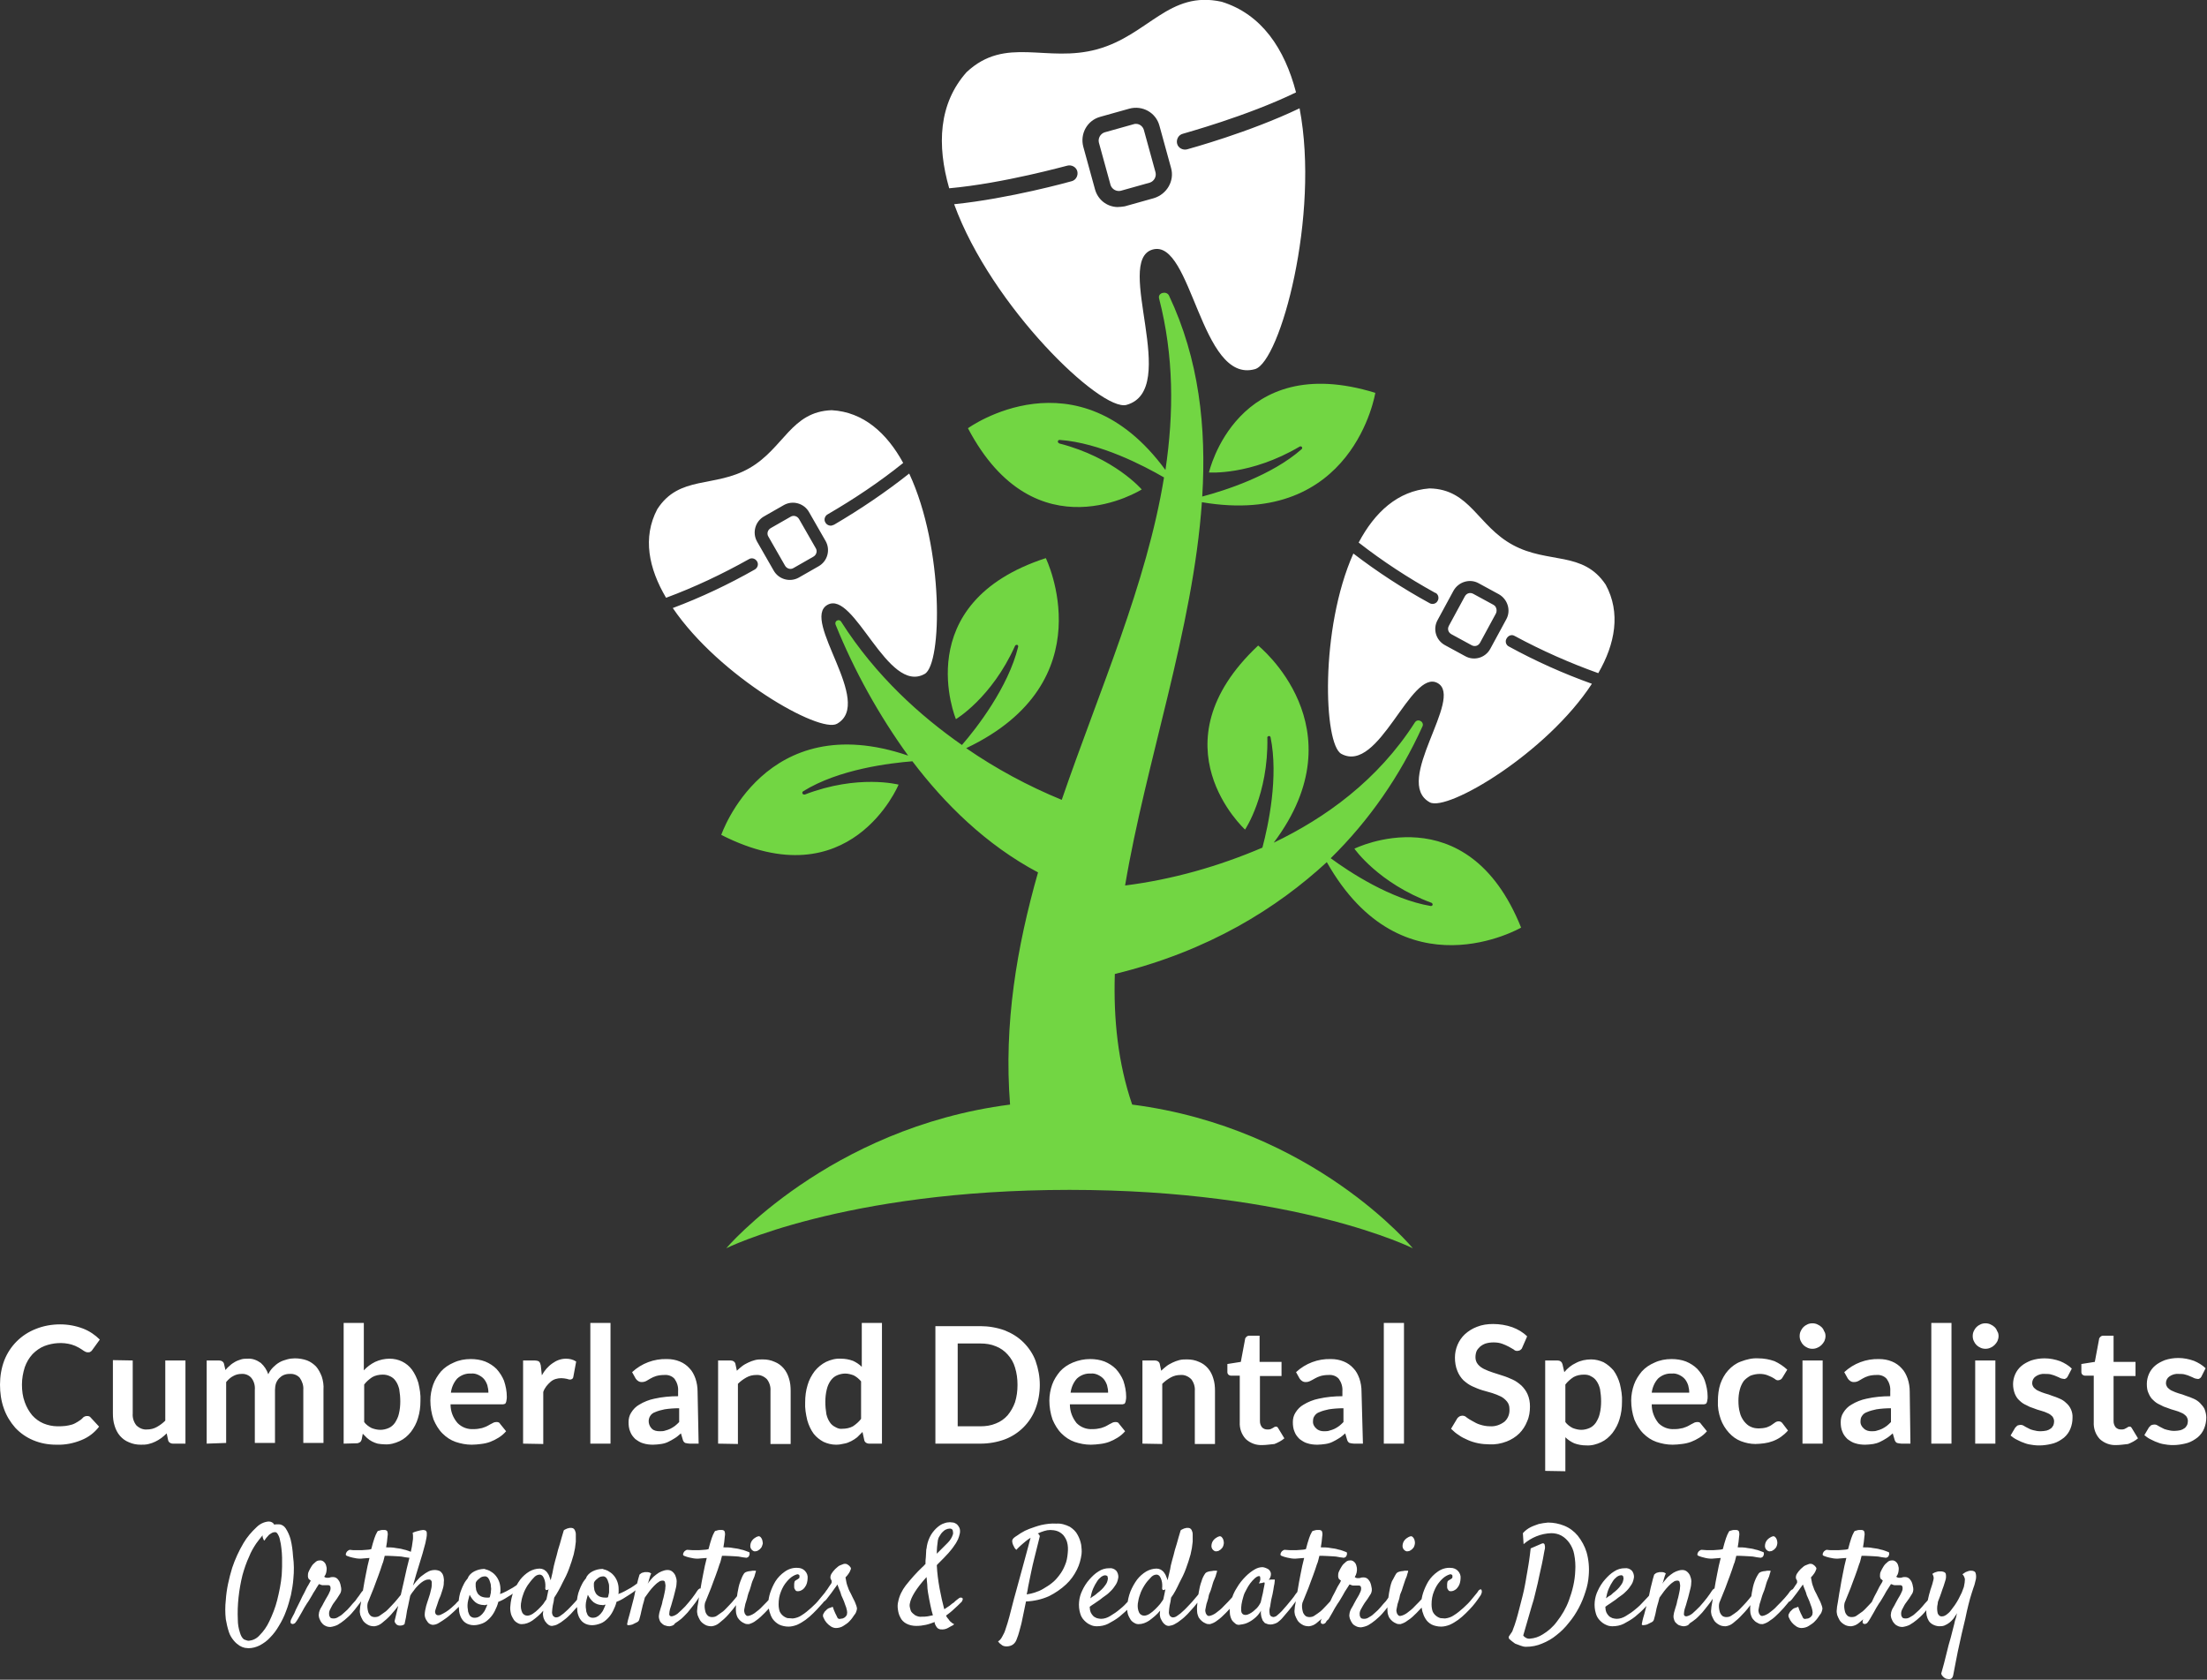 <?xml version="1.0" encoding="utf-8" ?>
<svg enable-background="new 0 0 623.6 474.6" viewBox="0 0 623.6 474.6" xmlns="http://www.w3.org/2000/svg"><rect x="0" y="0" width="623.6" height="474.6" fill="#333333" stroke="none"/><g fill="#fff"><path d="m24.7 400.1c.3 0 .7.1.9.4l2.4 2.6c-1.3 1.7-3 3-5 3.8-2.2.9-4.6 1.4-7.1 1.3-2.3 0-4.5-.4-6.6-1.3-1.9-.8-3.6-2-5-3.5-1.4-1.6-2.5-3.4-3.2-5.4-.8-2.2-1.1-4.5-1.1-6.8s.4-4.7 1.2-6.8c1.6-4.1 4.8-7.3 8.9-8.9 2.2-.9 4.6-1.3 6.9-1.3 2.2 0 4.4.4 6.5 1.2 1.8.7 3.4 1.8 4.7 3.1l-2.1 2.9c-.1.2-.3.4-.5.5-.2.2-.5.2-.8.2-.4 0-.8-.2-1.1-.4-.4-.3-.9-.6-1.4-.9-.7-.4-1.4-.7-2.1-.9-2.5-.7-5.2-.5-7.6.4-1.3.5-2.4 1.3-3.4 2.3-1 1.1-1.7 2.3-2.2 3.7-.5 1.6-.8 3.2-.8 4.9s.2 3.4.8 5c.5 1.4 1.2 2.6 2.1 3.7.9 1 2 1.8 3.2 2.3s2.6.8 3.9.8c.8 0 1.5 0 2.3-.1.6-.1 1.3-.2 1.9-.4s1.1-.5 1.6-.8 1.1-.7 1.5-1.2c.1-.1.3-.2.5-.3.3-.1.5-.1.7-.1zm12.8-15.7v15c-.1 1.2.3 2.4 1 3.3.8.8 1.9 1.3 3 1.2 1 0 1.9-.2 2.8-.7s1.7-1.1 2.4-1.8v-17h5.7v23.5h-3.5c-.7 0-1.3-.4-1.4-1l-.4-1.9c-.5.5-1 .9-1.5 1.3-1.1.8-2.3 1.4-3.6 1.7-.7.2-1.5.2-2.2.2-1.2 0-2.3-.2-3.4-.7-1-.4-1.8-1-2.5-1.8s-1.2-1.8-1.5-2.8c-.4-1.2-.5-2.4-.5-3.6v-15zm20.9 23.5v-23.5h3.5c.7 0 1.3.4 1.4 1l.4 1.7c.4-.5.8-.9 1.3-1.3.4-.4.9-.7 1.4-1s1.1-.5 1.7-.7 1.3-.2 1.9-.2c1.3-.1 2.6.4 3.7 1.2 1 .9 1.7 2 2.1 3.2.3-.7.8-1.4 1.4-2 .5-.5 1.1-1 1.8-1.4s1.4-.6 2.1-.8 1.5-.3 2.2-.3c1.2 0 2.4.2 3.5.6 1 .4 1.8 1 2.5 1.7.7.8 1.2 1.8 1.6 2.8.4 1.2.6 2.5.5 3.8v15h-5.7v-15c.1-1.2-.3-2.4-1-3.4-.7-.8-1.8-1.2-2.9-1.1-.6 0-1.1.1-1.6.3s-.9.5-1.3.9-.7.9-.9 1.4c-.2.6-.3 1.3-.3 1.9v15h-5.7v-15c.1-1.2-.2-2.4-1-3.4-.7-.8-1.8-1.2-2.8-1.1-.8 0-1.6.2-2.3.6-.8.4-1.4 1-2 1.7v17.2zm38.7 0v-34.1h5.7v13.4c.9-1 2-1.8 3.2-2.4 1.3-.6 2.7-.9 4.1-.9 2.5 0 4.8 1.1 6.3 3.1.8 1.1 1.4 2.4 1.8 3.7.4 1.7.7 3.4.6 5.1 0 1.7-.2 3.3-.7 4.9-.4 1.4-1.1 2.7-2 3.9-.9 1.1-1.9 2-3.2 2.6s-2.7 1-4.2.9c-.7 0-1.3-.1-2-.2-1.1-.3-2.1-.8-3-1.6-.4-.4-.8-.8-1.2-1.2l-.3 1.6c-.1.3-.2.6-.5.8s-.6.3-.9.3zm11.1-19.5c-1.1 0-2.1.2-3 .7-.9.6-1.7 1.3-2.3 2.1v10.6c.5.7 1.3 1.3 2.1 1.7.8.3 1.6.5 2.5.5.8 0 1.6-.2 2.3-.5s1.3-.8 1.8-1.5c.5-.8.9-1.6 1.1-2.5.3-1.2.4-2.4.4-3.5 0-1.2-.1-2.3-.3-3.5-.2-.8-.5-1.6-1-2.3-.4-.6-.9-1-1.5-1.3-.8-.4-1.5-.5-2.1-.5zm24.8-4.4c1.4 0 2.8.2 4.1.7 1.2.5 2.3 1.2 3.2 2.1.9 1 1.6 2.1 2.1 3.3.5 1.5.8 3 .8 4.5 0 .4 0 .7-.1 1.1 0 .2-.1.5-.2.7s-.2.3-.4.3c-.2.1-.4.1-.6.1h-14.6c0 2 .7 3.8 2 5.3 1.2 1.2 2.8 1.8 4.5 1.7.8 0 1.6-.1 2.4-.3.6-.2 1.2-.4 1.7-.7s.9-.5 1.3-.7c.3-.2.7-.3 1.1-.3.2 0 .4 0 .6.1s.3.2.4.4l1.7 2.1c-.6.7-1.3 1.3-2.1 1.8s-1.6.9-2.4 1.2-1.7.5-2.6.6c-.8.1-1.7.2-2.6.2-1.6 0-3.1-.3-4.6-.8-1.4-.5-2.6-1.3-3.7-2.4s-1.9-2.5-2.5-3.9c-.6-1.7-.9-3.6-.9-5.4 0-1.5.3-3.1.8-4.5s1.3-2.6 2.2-3.7c1-1.1 2.2-1.9 3.6-2.5 1.5-.7 3.1-1 4.8-1zm.1 4.1c-1.4-.1-2.8.4-3.9 1.4-1 1.1-1.6 2.5-1.8 4h10.6c0-.7-.1-1.4-.3-2.1-.2-.6-.5-1.2-.9-1.7s-1-.9-1.6-1.2-1.4-.5-2.1-.4zm14.7 19.8v-23.5h3.3c.4 0 .9.1 1.2.3.3.3.4.7.5 1.1l.3 2.8c.7-1.3 1.7-2.5 3-3.4 1.1-.8 2.4-1.3 3.8-1.3 1 0 2 .2 2.9.8l-.8 4.3c0 .2-.1.4-.3.6-.2.1-.4.2-.6.2-.3 0-.6-.1-.9-.2-.5-.1-1.1-.2-1.6-.2-1.1 0-2.2.3-3 1-.9.8-1.7 1.7-2.1 2.9v14.7zm24.7-34.1v34.1h-5.7v-34.1zm24.9 34.1h-2.5c-.4 0-.9-.1-1.3-.2-.4-.2-.6-.6-.7-1l-.5-1.7c-.6.5-1.1 1-1.8 1.4-.6.4-1.2.7-1.8 1s-1.3.5-2 .6c-.8.1-1.5.2-2.3.2-.9 0-1.9-.1-2.8-.4-.8-.2-1.5-.7-2.2-1.2-.6-.6-1.1-1.2-1.4-2-.4-.9-.5-1.8-.5-2.8 0-.9.2-1.8.7-2.6.6-1 1.4-1.8 2.3-2.3 1.3-.8 2.8-1.4 4.3-1.7 2.2-.5 4.5-.7 6.7-.7v-1.4c.1-1.3-.3-2.5-1-3.5-.7-.8-1.8-1.2-2.9-1.1-.8 0-1.6.1-2.3.3-.6.2-1.1.4-1.6.7s-.9.5-1.2.7c-.4.2-.8.3-1.3.3-.4 0-.7-.1-1-.3s-.5-.4-.7-.7l-1-1.8c2.7-2.5 6.2-3.8 9.8-3.7 1.3 0 2.5.2 3.7.7 1 .4 2 1.1 2.7 1.9.8.8 1.3 1.8 1.7 2.9.4 1.2.6 2.4.6 3.7zm-11-3.5c.5 0 1.1 0 1.6-.2.5-.1.9-.3 1.4-.5.4-.2.9-.5 1.3-.8s.8-.7 1.2-1.1v-3.9c-1.4 0-2.8.1-4.1.3-.9.2-1.8.4-2.7.8-.6.2-1.1.6-1.4 1.1-.7 1.1-.5 2.6.5 3.6.5.5 1.3.7 2.2.7zm16.5 3.5v-23.5h3.5c.7 0 1.3.4 1.4 1l.4 1.9c.5-.5 1-.9 1.5-1.3s1.1-.7 1.7-1 1.2-.5 1.9-.7 1.5-.2 2.2-.2c1.2 0 2.3.2 3.4.7 1 .4 1.8 1 2.5 1.8s1.2 1.8 1.5 2.8c.4 1.2.5 2.4.5 3.6v15h-5.7v-15c.1-1.2-.3-2.4-1-3.3-.8-.8-1.9-1.3-3-1.2-1 0-1.9.2-2.8.7s-1.7 1.1-2.4 1.8v17zm42.7 0c-.7 0-1.3-.4-1.4-1l-.5-2.3c-.5.5-1 1-1.5 1.5-.5.4-1.1.8-1.7 1.1s-1.3.6-2 .7c-.8.2-1.5.3-2.3.3-1.2 0-2.4-.3-3.5-.8-1.1-.6-2-1.3-2.8-2.3-.8-1.1-1.4-2.4-1.8-3.8-.4-1.7-.7-3.4-.6-5.1 0-1.6.2-3.3.7-4.9.4-1.4 1.1-2.7 2-3.9.9-1.1 2-2 3.2-2.6 1.3-.6 2.7-1 4.2-.9 1.2 0 2.3.2 3.4.6.9.4 1.8 1 2.5 1.7v-12.4h5.7v34.1zm-7.6-4.2c1 0 2.1-.2 3-.7.9-.6 1.7-1.3 2.3-2.1v-10.6c-.6-.7-1.3-1.3-2.1-1.7-.8-.3-1.6-.5-2.4-.5s-1.6.2-2.3.5-1.3.8-1.8 1.5-.9 1.6-1.1 2.5c-.3 1.2-.4 2.4-.4 3.5 0 1.2.1 2.3.3 3.5.2.8.5 1.6 1 2.3.4.6.9 1 1.5 1.3.7.4 1.3.6 2 .5zm55.8-12.4c0 2.3-.4 4.6-1.2 6.7-1.5 4-4.7 7.2-8.7 8.7-2.2.8-4.5 1.2-6.9 1.2h-12.7v-33.2h12.7c2.3 0 4.7.4 6.9 1.2 2 .8 3.8 1.9 5.3 3.4s2.7 3.3 3.4 5.2c.8 2.3 1.2 4.5 1.2 6.8zm-6.3 0c0-1.7-.2-3.3-.7-4.9-.4-1.4-1.1-2.6-2.1-3.7-.9-1-2-1.8-3.3-2.3-1.4-.6-2.9-.8-4.4-.8h-6.4v23.4h6.4c1.5 0 3-.2 4.4-.8 1.3-.5 2.4-1.3 3.3-2.3.9-1.1 1.6-2.3 2.1-3.7.5-1.6.7-3.2.7-4.9zm20.5-7.3c1.4 0 2.8.2 4.1.7 1.2.5 2.3 1.2 3.2 2.1.9 1 1.6 2.1 2.1 3.3.5 1.5.8 3 .8 4.5 0 .4 0 .7-.1 1.1 0 .2-.1.5-.2.7s-.2.3-.4.3c-.2.1-.4.1-.6.1h-14.6c0 2 .7 3.8 1.9 5.3 1.2 1.2 2.8 1.8 4.5 1.7.8 0 1.6-.1 2.4-.3.6-.2 1.2-.4 1.7-.7s.9-.5 1.3-.7c.3-.2.7-.3 1.1-.3.2 0 .4 0 .6.1s.3.2.4.4l1.7 2.1c-.6.7-1.3 1.3-2.1 1.8s-1.6.9-2.4 1.2-1.7.5-2.6.6c-.8.1-1.7.2-2.6.2-1.6 0-3.1-.3-4.6-.8-1.4-.5-2.6-1.3-3.7-2.4s-1.9-2.5-2.5-3.9c-.6-1.7-.9-3.6-.9-5.4 0-1.5.3-3.1.8-4.5s1.3-2.6 2.2-3.7c1-1.1 2.2-1.9 3.6-2.5 1.7-.7 3.3-1 4.9-1zm.2 4.1c-1.4-.1-2.8.4-3.9 1.4-1 1.1-1.6 2.5-1.8 4h10.6c0-.7-.1-1.4-.3-2.1-.2-.6-.5-1.2-.9-1.7s-1-.9-1.6-1.2-1.4-.5-2.1-.4zm14.6 19.8v-23.5h3.5c.7 0 1.3.4 1.4 1l.4 1.9c.5-.5 1-.9 1.5-1.3s1.1-.7 1.7-1 1.2-.5 1.9-.7 1.5-.2 2.2-.2c1.2 0 2.3.2 3.4.7 1 .4 1.8 1 2.5 1.8s1.2 1.8 1.5 2.8c.4 1.2.5 2.4.5 3.6v15h-5.7v-15c.1-1.2-.3-2.4-1-3.3-.8-.8-1.9-1.3-3-1.2-1 0-1.9.2-2.8.7s-1.7 1.1-2.4 1.8v17zm33.9.4c-1.7.1-3.4-.5-4.7-1.7-1.2-1.3-1.8-3-1.7-4.8v-13.1h-2.4c-.6 0-1.1-.4-1.1-1v-.1-2.2l3.8-.6 1.2-6.4c0-.3.2-.5.4-.7s.5-.3.8-.3h2.9v7.4h6.2v4h-6.1v12.8c0 .6.2 1.2.6 1.7.4.4.9.6 1.5.6.3 0 .6 0 .9-.1l.6-.3c.2-.1.3-.2.5-.3.1-.1.3-.1.4-.1s.3 0 .4.1.2.2.3.4l1.7 2.8c-.8.7-1.8 1.2-2.8 1.6-1.2.1-2.3.3-3.4.3zm28.4-.4h-2.5c-.4 0-.9-.1-1.3-.2-.4-.2-.6-.6-.7-1l-.5-1.7c-.6.5-1.1 1-1.8 1.4-.6.4-1.2.7-1.8 1s-1.3.5-2 .6c-.8.1-1.5.2-2.3.2-.9 0-1.9-.1-2.8-.4-.8-.2-1.5-.7-2.2-1.2-.6-.6-1.1-1.2-1.4-2-.4-.9-.5-1.8-.5-2.8 0-.9.2-1.8.7-2.6.6-1 1.4-1.8 2.3-2.3 1.3-.8 2.8-1.4 4.3-1.7 2.2-.5 4.5-.7 6.7-.7v-1.4c.1-1.3-.3-2.5-1-3.5-.7-.8-1.8-1.2-2.9-1.1-.8 0-1.6.1-2.3.3-.6.2-1.1.4-1.6.7s-.9.5-1.3.7-.8.3-1.3.3c-.4 0-.7-.1-1-.3s-.5-.4-.7-.7l-1-1.8c2.7-2.5 6.2-3.8 9.8-3.7 1.3 0 2.5.2 3.7.7 1 .4 2 1.1 2.7 1.9.8.8 1.3 1.8 1.7 2.9.4 1.2.6 2.4.6 3.7zm-11-3.5c.5 0 1.1 0 1.6-.2.5-.1.9-.3 1.4-.5.4-.2.9-.5 1.3-.8s.8-.7 1.2-1.1v-3.9c-1.4 0-2.8.1-4.1.3-.9.2-1.8.4-2.7.8-.6.2-1.1.6-1.4 1.1-.3.4-.4.9-.4 1.4-.1.8.3 1.6.9 2.1.6.6 1.4.8 2.2.8zm22.6-30.6v34.1h-5.7v-34.1zm33.4 7c-.1.3-.3.5-.6.7-.2.1-.5.2-.8.2-.4 0-.7-.1-1-.4-.4-.2-.8-.5-1.4-.8s-1.2-.6-1.8-.8c-.8-.3-1.6-.4-2.5-.4-.8 0-1.5.1-2.2.3-.6.2-1.1.5-1.6.9-.4.4-.8.8-1 1.3s-.3 1.1-.3 1.7c0 .7.2 1.4.7 2s1.1 1 1.7 1.3c.8.4 1.6.7 2.5 1s1.9.6 2.8.9c1 .3 1.9.7 2.8 1.1s1.7 1 2.5 1.7c.7.7 1.3 1.5 1.7 2.4.5 1.1.7 2.3.7 3.5 0 1.4-.2 2.9-.8 4.2-.5 1.3-1.3 2.5-2.2 3.4-1 1-2.3 1.8-3.6 2.3-1.6.6-3.2.9-4.9.8-1 0-2.1-.1-3.1-.3s-2-.5-2.9-.9-1.8-.8-2.6-1.4c-.8-.5-1.5-1.1-2.2-1.8l1.8-3c.2-.2.4-.4.6-.5s.5-.2.8-.2c.5 0 .9.2 1.2.5.4.3 1 .7 1.6 1 .7.4 1.4.8 2.1 1 .9.3 1.9.5 2.9.5 1.5.1 2.9-.4 4.1-1.3 1-.9 1.5-2.2 1.4-3.6 0-.8-.2-1.5-.7-2.1s-1.1-1.1-1.7-1.4c-.8-.4-1.6-.7-2.5-1s-1.9-.5-2.8-.8c-1-.3-1.9-.7-2.8-1.1s-1.7-1-2.5-1.7c-.7-.7-1.3-1.6-1.7-2.6-.5-1.2-.7-2.5-.7-3.8 0-2.5 1-4.9 2.8-6.6 1-.9 2.1-1.6 3.4-2.1 1.5-.6 3-.8 4.6-.8 1.8 0 3.7.3 5.4.9 1.6.6 3 1.4 4.2 2.6zm6.5 34.8v-31.2h3.5c.3 0 .7.1.9.3.3.2.4.5.5.8l.5 2.2c.9-1.1 2-2 3.3-2.6 1.3-.7 2.8-1 4.3-1 1.2 0 2.4.3 3.5.8 1.1.6 2 1.4 2.8 2.3.8 1.1 1.4 2.4 1.8 3.8.4 1.7.7 3.4.6 5.1 0 1.7-.2 3.3-.7 4.9-.4 1.4-1.1 2.7-2 3.9-.9 1.1-1.9 2-3.2 2.6s-2.7 1-4.2.9c-1.2 0-2.3-.2-3.4-.6-.9-.4-1.8-1-2.5-1.7v9.6zm11-27.2c-1.1 0-2.1.2-3 .7-.9.6-1.7 1.3-2.3 2.1v10.6c.5.7 1.3 1.3 2.1 1.7.8.3 1.6.5 2.4.5s1.6-.2 2.3-.5 1.3-.8 1.8-1.5c.5-.8.9-1.6 1.1-2.5.3-1.2.4-2.4.4-3.5 0-1.2-.1-2.3-.3-3.5-.2-.8-.5-1.6-1-2.3-.4-.6-.9-1-1.5-1.3-.6-.4-1.3-.5-2-.5zm24.7-4.4c1.4 0 2.8.2 4.1.7 1.2.5 2.3 1.2 3.2 2.1.9 1 1.7 2.1 2.1 3.3.5 1.5.8 3 .8 4.5 0 .4 0 .7-.1 1.1 0 .2-.1.5-.2.7s-.2.3-.4.3c-.2.1-.4.1-.6.1h-14.5c0 2 .7 3.8 1.9 5.3 1.2 1.2 2.8 1.8 4.5 1.7.8 0 1.6-.1 2.4-.3.6-.2 1.2-.4 1.7-.7s.9-.5 1.3-.7c.3-.2.7-.3 1.1-.3.2 0 .4 0 .6.1s.3.2.4.4l1.7 2.1c-.6.7-1.3 1.3-2.1 1.8s-1.6.9-2.4 1.2-1.7.5-2.6.6c-.8.1-1.7.2-2.6.2-1.6 0-3.1-.3-4.6-.8-1.4-.5-2.6-1.3-3.7-2.4s-1.9-2.5-2.5-3.9c-.6-1.7-.9-3.6-.9-5.4 0-1.5.3-3.1.8-4.5s1.3-2.6 2.2-3.7c1-1.1 2.2-1.9 3.6-2.5 1.5-.7 3.1-1 4.8-1zm.1 4.1c-1.4-.1-2.8.4-3.9 1.4-1 1.1-1.6 2.5-1.8 4h10.6c0-.7-.1-1.4-.3-2.1-.2-.6-.5-1.2-.9-1.7s-1-.9-1.6-1.2-1.4-.5-2.1-.4zm31.2 1.2c-.1.2-.3.4-.5.5s-.5.2-.7.2c-.3 0-.6-.1-.8-.3-.3-.2-.6-.4-1-.6s-.9-.4-1.4-.6c-.6-.2-1.3-.3-2-.3-.9 0-1.8.2-2.6.5-.7.4-1.4.9-1.9 1.5-.5.7-.9 1.6-1.1 2.4-.3 1.1-.4 2.2-.4 3.2 0 1.1.1 2.3.4 3.3.2.9.6 1.7 1.2 2.5.5.6 1.1 1.2 1.8 1.5.8.4 1.6.5 2.4.5.7 0 1.5-.1 2.2-.3.5-.2 1-.4 1.4-.7s.7-.5 1-.7.6-.3 1-.3.8.2 1 .5l1.6 2.1c-.6.7-1.3 1.3-2 1.8s-1.5.9-2.3 1.2-1.6.5-2.4.6-1.7.2-2.5.2c-1.4 0-2.8-.3-4.1-.8s-2.4-1.3-3.4-2.4-1.8-2.4-2.3-3.8c-.6-1.7-.9-3.4-.8-5.2 0-1.6.2-3.3.7-4.8.5-1.4 1.2-2.7 2.2-3.8s2.2-2 3.6-2.5c1.6-.6 3.2-1 4.9-.9 1.6 0 3.2.3 4.6.8 1.3.6 2.5 1.4 3.6 2.4zm12.2-11.8c0 .5-.1.9-.3 1.4-.2.4-.5.8-.8 1.1s-.7.6-1.2.8c-.4.2-.9.3-1.4.3s-1-.1-1.4-.3c-.9-.4-1.5-1-1.9-1.9-.2-.4-.3-.9-.3-1.4s.1-1 .3-1.4c.4-.9 1-1.5 1.9-1.9.4-.2.9-.3 1.4-.3s1 .1 1.4.3c.9.4 1.6 1 1.9 1.9.3.4.4.9.4 1.4zm-.8 6.9v23.5h-5.7v-23.5zm24.8 23.5h-2.5c-.4 0-.9-.1-1.3-.2-.4-.2-.6-.6-.7-1l-.5-1.7c-.6.5-1.1 1-1.8 1.4-.6.4-1.2.7-1.8 1s-1.3.5-1.9.6c-.8.1-1.5.2-2.3.2-.9 0-1.9-.1-2.8-.4-.8-.2-1.5-.7-2.2-1.2-.6-.6-1.1-1.2-1.4-2-.4-.9-.5-1.8-.5-2.8 0-.9.2-1.8.7-2.6.6-1 1.4-1.8 2.3-2.3 1.3-.8 2.8-1.4 4.3-1.7 2.2-.5 4.5-.7 6.7-.7v-1.4c.1-1.3-.3-2.5-1-3.5-.7-.8-1.8-1.2-2.9-1.1-.8 0-1.6.1-2.3.3-.6.2-1.1.4-1.6.7s-.9.5-1.2.7c-.4.2-.8.3-1.3.3-.4 0-.7-.1-1-.3s-.5-.4-.7-.7l-1-1.8c2.7-2.5 6.2-3.8 9.8-3.7 1.3 0 2.5.2 3.7.7 1 .4 2 1.1 2.7 1.9.8.8 1.3 1.8 1.7 2.9.4 1.2.6 2.4.6 3.7zm-11-3.5c.5 0 1.1 0 1.6-.2.5-.1.9-.3 1.4-.5.4-.2.9-.5 1.3-.8s.8-.7 1.2-1.1v-3.9c-1.4 0-2.8.1-4.1.3-.9.2-1.8.4-2.7.8-.6.2-1.1.6-1.4 1.1-.3.4-.4.9-.4 1.4-.1.8.3 1.6.9 2.1.6.6 1.4.8 2.2.8zm22.6-30.6v34.1h-5.7v-34.1zm13.3 3.7c0 .5-.1.9-.3 1.4-.2.4-.5.8-.8 1.1s-.7.6-1.2.8c-.4.2-.9.3-1.4.3s-1-.1-1.4-.3c-.9-.4-1.5-1-1.9-1.9-.2-.4-.3-.9-.3-1.4s.1-1 .3-1.4c.4-.9 1-1.5 1.9-1.9.4-.2.9-.3 1.4-.3s1 .1 1.4.3c.9.4 1.6 1 1.9 1.9.3.4.4.9.4 1.4zm-.9 6.9v23.5h-5.7v-23.5zm20.4 4.6c-.1.2-.3.4-.5.5s-.4.2-.6.1c-.3 0-.6-.1-.9-.2-.3-.2-.7-.3-1.1-.5-.5-.2-.9-.4-1.4-.5-.6-.2-1.2-.2-1.9-.2-.9-.1-1.9.2-2.6.7-.6.4-1 1.1-1 1.9 0 .5.2.9.5 1.3.4.4.8.7 1.3.9.6.3 1.2.5 1.8.7.7.2 1.4.4 2.1.7.7.2 1.4.5 2.1.8s1.3.7 1.8 1.2c1.2 1 1.9 2.6 1.8 4.2 0 1.1-.2 2.1-.6 3.1s-1 1.8-1.8 2.5c-.9.7-1.9 1.3-2.9 1.6-2.1.6-4.3.8-6.4.4-.8-.1-1.5-.3-2.2-.6-.7-.2-1.3-.6-2-.9-.6-.3-1.1-.7-1.6-1.1l1.3-2.2c.2-.2.4-.4.6-.6.3-.1.6-.2.9-.2.4 0 .7.1 1 .3s.7.4 1.1.6c.5.3 1 .5 1.5.6.7.2 1.4.3 2.1.3.6 0 1.2-.1 1.7-.2.4-.1.8-.3 1.2-.6.3-.2.5-.6.7-.9.1-.3.2-.7.2-1.1 0-.5-.2-1-.5-1.4-.4-.4-.8-.7-1.3-.9-.6-.3-1.2-.5-1.9-.7s-1.4-.4-2.1-.7c-.7-.2-1.4-.5-2.1-.9-.7-.3-1.3-.7-1.9-1.3-.6-.5-1-1.2-1.3-1.9-.3-.8-.5-1.7-.5-2.7 0-.9.2-1.9.6-2.8s1-1.7 1.7-2.3c.8-.7 1.8-1.2 2.8-1.6 1.2-.4 2.5-.6 3.8-.6 1.5 0 3 .3 4.4.8 1.2.5 2.4 1.2 3.3 2.1zm13.8 19.3c-1.7.1-3.4-.5-4.7-1.7-1.2-1.3-1.8-3-1.7-4.8v-13.1h-2.4c-.6 0-1.1-.4-1.1-1v-.1-2.2l3.8-.6 1.2-6.4c0-.3.2-.5.4-.7s.5-.3.8-.3h2.9v7.4h6.2v4h-6.2v12.8c0 .6.2 1.2.6 1.7.4.4.9.6 1.5.6.3 0 .6 0 .9-.1l.6-.3c.2-.1.3-.2.5-.3.1-.1.3-.1.4-.1s.3 0 .4.1.2.2.3.4l1.7 2.8c-.8.7-1.8 1.2-2.8 1.6-1 .1-2.2.3-3.3.3zm24-19.3c-.1.2-.3.4-.5.5s-.4.2-.6.1c-.3 0-.6-.1-.9-.2-.3-.2-.7-.3-1.1-.5-.5-.2-.9-.4-1.4-.5-.6-.2-1.2-.2-1.9-.2-.9-.1-1.9.2-2.6.7-.6.4-1 1.1-1 1.9 0 .5.2.9.5 1.3.4.4.8.7 1.3.9.6.3 1.2.5 1.8.7.7.2 1.4.4 2.1.7.7.2 1.4.5 2.1.8s1.3.7 1.8 1.2 1 1.1 1.3 1.7c.3.8.5 1.6.5 2.4 0 1.1-.2 2.1-.6 3.1s-1 1.8-1.8 2.5c-.9.7-1.9 1.3-2.9 1.6-2.1.6-4.3.8-6.4.4-.8-.1-1.5-.3-2.2-.6-.7-.2-1.3-.6-2-.9-.6-.3-1.1-.7-1.6-1.1l1.3-2.2c.2-.2.4-.4.6-.6.3-.1.6-.2.9-.2.4 0 .7.1 1 .3s.7.4 1.1.6c.5.3 1 .5 1.5.6.7.2 1.4.3 2.1.3.6 0 1.2-.1 1.7-.2.4-.1.8-.3 1.2-.6.3-.2.5-.6.7-.9.1-.3.2-.7.2-1.1 0-.5-.2-1-.5-1.4-.4-.4-.8-.7-1.3-.9-.6-.3-1.2-.5-1.9-.7s-1.4-.4-2.1-.7c-.7-.2-1.4-.5-2.1-.9-.7-.3-1.3-.7-1.9-1.3-.6-.5-1-1.2-1.3-1.9-.4-.8-.5-1.7-.5-2.7 0-.9.2-1.9.6-2.8s1-1.7 1.7-2.3c.8-.7 1.8-1.2 2.8-1.6 1.2-.4 2.5-.6 3.8-.6 1.5 0 3 .3 4.4.8 1.2.5 2.4 1.2 3.3 2.1z"/><path d="m82.9 446c-.1 1.6-.4 3.2-.7 4.7-.4 1.5-.8 3.1-1.4 4.6-.5 1.4-1.2 2.8-2 4.1-.7 1.2-1.5 2.3-2.5 3.3-.8.9-1.8 1.6-2.9 2.2-1 .5-2.1.8-3.2.8-.3 0-.7-.1-1-.1-.5-.1-1-.3-1.5-.6-.6-.4-1.1-.8-1.6-1.4-.6-.7-1.1-1.5-1.4-2.4-.4-1.2-.7-2.5-.9-3.7-.2-1.8-.2-3.6 0-5.4.2-3.1.9-6.1 1.8-9.1.8-2.4 1.9-4.8 3.2-7 1-1.7 2.3-3.2 3.7-4.5.9-.9 2.1-1.5 3.4-1.6.7 0 1.3.3 1.6.9.2-.1.4-.1.6-.1h.7c.8 0 1.5.5 1.9 1.1.6.9 1.1 2 1.4 3.1.4 1.6.6 3.2.7 4.8.3 2.2.3 4.3.1 6.3zm-12.6 17.6c1.1-.1 2.2-.6 3-1.5 1.2-1.2 2.1-2.5 2.8-4 .9-1.9 1.7-3.9 2.2-5.9.6-2.4 1.1-4.8 1.3-7.2 0-.7.1-1.4.1-2.3s0-1.7 0-2.6-.1-1.8-.2-2.7c-.1-.8-.2-1.6-.4-2.3-.1-.6-.3-1.1-.6-1.6-.2-.4-.5-.6-.8-.6s-.7.1-1 .3-.7.4-.9.7c-.4.4-.8.9-1.1 1.4-.1-.1-.1-.1-.2-.2 0-.1-.1-.2-.1-.3-.1-.1-.1-.2-.1-.3-.1-.1-.1-.2-.1-.3s0-.3 0-.4c-.6.7-1.2 1.5-1.8 2.3-.8 1.2-1.5 2.4-2 3.7-.8 1.7-1.4 3.5-1.9 5.3-1 4.1-1.5 8.4-1.3 12.6 0 1.2.2 2.4.6 3.6.2.7.5 1.4 1.1 1.9.5.2 1 .4 1.4.4zm13.3-5.3c-.1.2-.3.4-.6.5-.2.1-.4.1-.6 0s-.3-.2-.3-.4c0-.3 0-.5.1-.7.1-.1.2-.5.5-1s.6-1.1.9-1.9l1.2-2.4c.4-.9.8-1.7 1.2-2.4.4-.8.7-1.5 1.1-2.1.3-.6.6-1 .7-1.3-.3-.2-.5-.4-.6-.5-.1-.2-.2-.5-.2-.7 0-.4 0-.9.2-1.3.2-.5.5-1 .8-1.5s.7-.9 1.1-1.2c.3-.3.7-.5 1.2-.5.6-.1 1.1.2 1.5.7.3.4.4.9.5 1.4 0 .4 0 .8-.1 1.2-.1.5-.3.9-.6 1.3.1.1.2.1.3.2.2.1.4.1.6.1.3 0 .6 0 .8-.1s.5-.1.8-.1c.4 0 .7.1 1 .3s.5.5.7.8.3.7.4 1 .1.7.2 1c.1.7-.1 1.4-.5 1.9-.4.7-.9 1.4-1.5 2.2-.4.5-.7 1.1-1 1.7-.3.5-.5 1.1-.4 1.7 0 .3.1.5.3.8.1.2.5.3 1 .3s1-.2 1.4-.5c.6-.3 1.1-.7 1.6-1.2.6-.5 1.1-1 1.6-1.6s1-1.2 1.5-1.7c.4-.6.8-1.1 1.1-1.5s.5-.8.7-1c.1-.2.3-.3.5-.4s.4-.1.5 0c.2.1.3.3.3.4 0 .3-.1.6-.3.9-.1.2-.4.6-.8 1.2s-.8 1.2-1.3 1.8c-.5.7-1.1 1.4-1.7 2.1s-1.3 1.3-2 1.9c-.6.5-1.3 1-2 1.4-.6.3-1.3.5-2 .6-.6 0-1.1-.1-1.6-.4-.4-.2-.7-.5-1-.9s-.4-.8-.6-1.2c-.1-.4-.2-.8-.1-1.2 0-.3.1-.6.2-.9s.3-.7.5-1 .4-.7.6-1.1.4-.7.6-1.1c.4-.7.8-1.3 1-1.8.2-.4.4-.8.4-1.3 0-.2 0-.4-.1-.6s-.3-.3-.5-.3c-.1 0-.2 0-.3 0s-.1 0-.2 0-.2 0-.3 0-.3 0-.5 0c-.3 0-.6 0-.8-.1s-.4-.2-.6-.2c-.1.2-.3.5-.7 1.1-.3.6-.8 1.2-1.2 2-.5.8-.9 1.6-1.5 2.4-.5.8-1 1.6-1.4 2.4-.4.7-.8 1.4-1.1 1.9s-.5.8-.6.9zm30.6-9.2c.1-.1.2-.2.4-.3.1 0 .3 0 .4.1s.2.2.2.4-.1.5-.2.7c-.6 1.1-1.2 2.1-2 3.1-.8 1.1-1.6 2.1-2.5 3.1-.8.9-1.7 1.7-2.6 2.4-.6.5-1.3.8-2.1.9-.7 0-1.4-.1-2-.5-.5-.3-1-.7-1.3-1.2s-.5-1-.7-1.5c-.1-.5-.2-1-.1-1.5 0-.4.1-1.1.3-2.1s.3-2.2.6-3.6c.2-1.4.5-2.8.8-4.4s.6-3 1-4.5l-1.3.1c-.4 0-.8.1-1.2.1-.8 0-1.5-.1-2.3-.3-.5-.1-1.1-.3-1.6-.5-.2-.1-.3-.2-.3-.4s.1-.4.2-.6.3-.4.5-.5c.1-.1.3-.2.5-.2.5.1 1 .1 1.5.1h1.8c.5 0 .9-.1 1.4-.1s.9-.1 1.3-.2c.3-1.2.6-2.2.9-3.1.2-.6.5-1.3.8-1.8.1-.2.3-.3.5-.3.3-.1.6-.2.8-.2h.9c.2 0 .4.1.6.3.2.5.2 1 .1 1.5-.1 1.1-.2 2.1-.4 3.1.9 0 1.9 0 2.8.2.8.1 1.5.2 2.1.4.5.1.9.2 1.4.4.3.1.6.2.8.3.2 0 .3.2.3.4s0 .4-.1.6-.2.4-.4.5-.4.2-.7.1c-.3 0-.6-.1-.8-.1-.4-.1-.7-.1-1.1-.2-.4 0-.9-.1-1.5-.1s-1.3-.1-2.1-.1c-.1 0-.3 0-.5 0s-.4 0-.6 0c-.1.4-.2.8-.3 1.2s-.2.8-.4 1.2c-.3 1-.7 2.1-1.1 3.2-.4 1-.8 2.2-1.3 3.5s-1.1 2.7-1.7 4.2c-.2.8-.1 1.6.1 2.4.1.5.4.9.7 1.2s.8.4 1.2.4c.5 0 1-.1 1.4-.4.6-.4 1.1-.8 1.7-1.2.6-.5 1.1-1.1 1.7-1.7s1.1-1.2 1.6-1.8.9-1.1 1.3-1.6c.2-.5.5-.9.6-1.1zm17 1.2c.1-.2.3-.3.5-.3s.3 0 .4.1.2.3.1.5c0 .3-.1.5-.3.7-.5.7-1.1 1.4-1.6 2-.6.7-1.3 1.3-2 2-.7.6-1.4 1.3-2.1 1.8s-1.4 1-2.1 1.4c-.6.4-1.2.6-1.9.6-.6-.1-1.2-.4-1.5-1-.4-.5-.7-1.2-.7-1.8 0-.8.2-1.7.4-2.5.2-.6.4-1.4.7-2.2s.5-1.6.7-2.5c.2-.7.2-1.3.2-2 0-.5-.4-.9-.9-.8 0 0 0 0-.1 0-.5 0-.9.2-1.3.4-.5.3-1 .7-1.4 1.1-.5.5-.9.9-1.3 1.5-.4.5-.8 1-1.1 1.6-.2 1-.4 1.9-.6 2.9-.2.8-.4 1.7-.5 2.6s-.4 1.8-.5 2.5c-.1.1-.3.2-.5.3-.2 0-.3.1-.5.1s-.3 0-.5 0-.4-.1-.6-.2-.3-.2-.4-.4c-.2-.2-.3-.4-.3-.7 1.1-4.6 2-8.3 2.6-11.1s1.1-4.9 1.5-6.4c.4-1.7.7-2.9.8-3.6.1-.5.1-.9.2-1.4.1-.4.1-.8.1-1.2s0-.8-.1-1.2c.2-.1.4-.2.7-.3.2-.1.5-.1.7-.2.3-.1.5-.1.8-.2.2 0 .5-.1.7-.1s.4 0 .6.1c.1 0 .3.1.3.2.2.2.2.5.2.7 0 .4 0 .8-.1 1.2-.1.5-.2 1-.3 1.5-.5 2-1.1 4-1.7 5.9s-1.2 3.9-1.8 6.1c.4-.5.7-1 1.2-1.5.4-.5.9-1 1.5-1.4.5-.4 1.1-.8 1.7-1.1s1.2-.4 1.9-.4c.3 0 .7.1 1 .2s.6.3.8.6c.3.3.4.7.5 1 .1.5.2 1.1.1 1.6 0 .4 0 .8-.1 1.2s-.2.9-.4 1.4-.3 1.1-.6 1.7-.5 1.3-.8 2.2c-.2.6-.4 1.1-.5 1.5-.1.3-.1.7.1 1 .2.4.7.5 1.3.3 1.1-.5 2.1-1.1 3-1.9.3-.2.6-.6 1-.9s.7-.8 1.1-1.1c.3-.4.7-.8 1-1.1.3-.5.5-.8.7-1zm9.6 2.3c-.2.9-.6 1.8-1 2.6s-.9 1.5-1.5 2.1-1.2 1.1-2 1.4-1.6.5-2.4.5-1.7-.2-2.4-.7c-.6-.4-1-1-1.3-1.6-.3-.7-.5-1.4-.5-2.1-.1-.8-.1-1.5-.1-2.2 0-.5.1-1 .2-1.6s.3-1.2.5-1.7c.2-.6.5-1.2.8-1.8s.7-1.1 1.1-1.6c.1-.4.4-.8.7-1.1s.7-.6 1.1-.8.9-.4 1.3-.5c.5-.1.9-.2 1.4-.2h.2c.1 0 .1 0 .2.1.4.1.8.2 1.2.4.5.3 1 .6 1.4 1 1.1 1.1 1.7 2.6 1.7 4.2v.7s-.1.5-.1.7c.6-.2 1.2-.5 1.8-.8s1.2-.7 1.8-1c.6-.4 1.1-.7 1.6-1.1.4-.3.8-.6 1.2-1 .2-.2.4-.3.6-.4.1 0 .3 0 .4.1.1.2.1.3 0 .5-.1.3-.2.5-.4.7-.3.3-.6.6-.9.9-.5.4-1.1.9-1.8 1.5-.7.5-1.4 1-2.3 1.5-.9.6-1.7 1-2.5 1.3zm-8.7.9c0 .4 0 .9.1 1.3 0 .4.1.8.3 1.2.1.3.3.6.6.8s.6.3 1 .3.9-.1 1.2-.3c.4-.2.7-.5 1-.8.3-.4.6-.7.8-1.2.2-.4.4-.9.6-1.4-.2 0-.3 0-.5.1s-.3 0-.5 0c-.9 0-1.8-.3-2.4-.8-.7-.6-1.2-1.3-1.6-2.1-.1.5-.3 1-.4 1.5s-.2.9-.2 1.4zm2.4-6.5c-.1.2-.1.5-.1.7 0 .4 0 .8.1 1.2 0 .4.2.8.4 1.2s.6.7.9.9c.6.3 1.2.4 1.8.4h.4s.2 0 .4-.1c.1-.3.1-.6.2-.9.1-.2.1-.5.1-.7.1-.5.1-1 0-1.5 0-.5-.1-.9-.3-1.4-.1-.4-.3-.7-.5-1-.2-.2-.5-.4-.8-.4-.5 0-1 .1-1.4.4-.5.4-.9.7-1.2 1.2zm22.1 4.4c-.1.8-.2 1.5-.4 2.2-.1.7-.2 1.3-.2 1.7-.1.5.1 1 .3 1.3.2.2.5.4.8.4.5 0 .9-.2 1.3-.5.6-.4 1.1-.8 1.6-1.3.6-.5 1.1-1.1 1.7-1.7s1.1-1.2 1.6-1.8.9-1 1.2-1.5c.3-.4.6-.7.7-.8s.3-.2.5-.3c.1 0 .3 0 .4.1s.2.3.1.4c0 .3-.1.5-.3.7-.3.5-.7 1-1.2 1.7s-1 1.3-1.6 2-1.2 1.3-1.8 2c-.6.6-1.2 1.2-1.9 1.7-.6.5-1.2.9-1.8 1.2-.5.3-1 .4-1.6.5-.4 0-.7-.1-1-.3s-.6-.5-.8-.8c-.3-.3-.4-.7-.6-1.1-.1-.4-.2-.8-.2-1.2 0-.2.1-.5.1-.9-.9 1.1-2 2-3.1 2.8-.9.6-1.9 1-3 1-.4 0-.8-.1-1.1-.3-.4-.2-.8-.5-1.1-.9-.3-.5-.6-1-.8-1.6-.2-.8-.3-1.6-.2-2.3.1-1.4.4-2.8.9-4.1.5-1.2 1.1-2.3 1.9-3.4.7-.9 1.6-1.7 2.6-2.3.9-.5 1.9-.8 2.9-.8.4 0 .8.1 1.2.3.3.2.7.5.9.8s.5.7.6 1.1.3.7.4 1.1c.2-.7.3-1.4.5-2.1.1-.7.3-1.4.4-2 .2-.9.5-1.9.8-3 .2-.9.5-2 .9-3.2.3-1.2.7-2.4 1.1-3.8.2-.2.5-.3.7-.4s.4-.2.6-.2c.2-.1.4-.1.6-.1s.5 0 .7.1.4.3.5.5c.2.4.3.8.3 1.2v2.1c-.1 1.2-.3 2.4-.6 3.6-.4 1.4-.8 2.7-1.3 4-.5 1.4-1.2 2.8-1.9 4.1-.7 1.5-1.5 2.9-2.3 4.1zm-2.2.5c.1-.5.2-.9.3-1.4s.2-1 .3-1.5c0 0-.1 0-.1.1l-.1.1c-.3.1-.5.1-.6 0-.1-.2-.2-.4-.1-.7 0-.1 0-.4 0-.8s-.1-.8-.2-1.2-.3-.8-.5-1.1-.6-.5-.9-.5c-.7 0-1.3.4-1.7.9-.6.6-1.2 1.4-1.7 2.1-.5.8-1 1.7-1.3 2.7-.3.8-.5 1.7-.6 2.5-.1.9 0 1.8.4 2.6.3.5.8.8 1.4.8.5 0 1-.2 1.5-.5.6-.4 1.1-.8 1.6-1.3s1-1 1.4-1.5c.3-.5.6-.9.9-1.3zm19.8.7c-.2.9-.6 1.8-1 2.6s-.9 1.5-1.5 2.1-1.2 1.1-2 1.4-1.6.5-2.4.5-1.7-.2-2.4-.7c-.6-.4-1-1-1.3-1.6-.3-.7-.5-1.4-.5-2.1-.1-.8-.1-1.5-.1-2.2 0-.5.1-1 .2-1.6s.3-1.2.5-1.7c.2-.6.5-1.2.8-1.8s.7-1.1 1.1-1.6c.1-.4.4-.8.7-1.1s.7-.6 1.1-.8.9-.4 1.3-.5c.5-.1.9-.2 1.4-.2h.2c.1 0 .1 0 .2.1.4.1.8.2 1.2.4.5.3 1 .6 1.4 1 1.1 1.1 1.7 2.6 1.7 4.2v.7c0 .3 0 .5-.1.7.6-.2 1.2-.5 1.8-.8s1.2-.7 1.8-1c.6-.4 1.1-.7 1.6-1.1.4-.3.8-.6 1.2-1 .2-.2.4-.3.6-.4.1 0 .3 0 .4.1.1.2.1.3 0 .5-.1.3-.2.5-.4.7-.3.3-.6.6-.9.9-.5.4-1.1.9-1.8 1.5-.7.5-1.5 1-2.3 1.5-.9.6-1.7 1-2.5 1.3zm-8.7.9c0 .4 0 .9.1 1.3 0 .4.1.8.3 1.2.1.3.3.6.6.8s.6.3 1 .3.9-.1 1.2-.3c.4-.2.7-.5 1-.8.3-.4.6-.7.8-1.2.2-.4.4-.9.6-1.4-.2 0-.3 0-.5.1s-.3 0-.5 0c-.9 0-1.7-.3-2.4-.8-.7-.6-1.2-1.3-1.6-2.1-.1.5-.3 1-.4 1.5s-.2.9-.2 1.4zm2.4-6.5c-.1.2-.1.5-.1.7 0 .4 0 .8.1 1.2 0 .4.2.8.4 1.2s.6.7.9.9c.6.3 1.2.4 1.8.4h.4s.2 0 .4-.1c.1-.3.1-.6.2-.9.1-.2.1-.5.1-.7 0-.5 0-1 0-1.5s-.1-.9-.3-1.4c-.1-.4-.3-.7-.5-1-.2-.2-.5-.4-.8-.4-.5 0-1 .1-1.4.4-.5.4-.9.7-1.2 1.2zm21.3 12.5c-.5 0-1-.1-1.5-.3-.4-.2-.7-.5-1-.8-.3-.4-.4-.8-.5-1.2-.1-.5 0-1 .1-1.5.1-.3.2-.8.4-1.4s.4-1.2.5-1.9c.2-.7.4-1.4.5-2s.3-1.2.3-1.9c.1-.5 0-.9-.1-1.4 0-.3-.3-.5-.6-.5-.4 0-.9.1-1.2.4-.5.3-.9.7-1.3 1.1-.5.5-.9 1-1.3 1.5-.4.6-.9 1.2-1.3 1.8-.2.8-.4 1.6-.6 2.2-.1.6-.3 1.2-.4 1.7s-.2 1-.3 1.3c-.1.4-.2.8-.3 1.1s-.4.6-.7.7c-.4.2-.8.4-1.2.6-.4.1-.7.2-1.1.2-.3 0-.4-.1-.4-.3 0-.1.1-.5.2-1l.5-1.8c.2-.7.4-1.5.6-2.3s.4-1.5.6-2.3c.1-.6.3-1.2.4-1.9.1-.6.3-1.3.5-2.1s.4-1.7.7-2.6c.2-.1.3-.3.5-.4s.4-.2.6-.2c.2-.1.4-.1.6-.1h.6c.2 0 .4.1.5.1.2.1.4.2.5.3-.1.2-.2.4-.3.7s-.2.6-.3 1-.2.8-.4 1.2c.3-.5.7-.9 1.1-1.4s.9-.9 1.3-1.2c.5-.4 1-.7 1.5-.9s1.1-.4 1.7-.4c.5 0 .9.1 1.3.4s.7.7.9 1.1c.2.5.4 1.1.4 1.7 0 .7-.1 1.5-.3 2.2l-.4 1.6c-.1.5-.3 1.1-.5 1.8s-.4 1.5-.7 2.3c-.1.5-.2.9-.2 1.4 0 .4.3.6.7.6.6-.1 1.2-.4 1.7-.8.7-.6 1.4-1.3 2.1-2 .7-.8 1.4-1.6 2-2.4s1.1-1.5 1.4-2c.2-.3.4-.5.6-.6.1-.1.3-.1.5 0 .1.1.2.2.2.5s-.1.7-.3 1-.4.8-.8 1.4-.8 1.2-1.3 1.8-1 1.3-1.6 2c-.6.6-1.1 1.2-1.8 1.8-.6.5-1.2.9-1.8 1.3-.3.6-.9.7-1.5.8zm20.3-10.4c.1-.1.2-.2.4-.3.1 0 .3 0 .4.1s.2.2.2.4-.1.5-.2.7c-.6 1.1-1.2 2.1-2 3.1-.8 1.1-1.6 2.1-2.5 3.1-.8.9-1.7 1.7-2.6 2.4-.6.5-1.3.8-2.1.9-.7 0-1.4-.1-2-.5-.5-.3-1-.7-1.3-1.2s-.5-1-.7-1.5c-.1-.5-.2-1-.1-1.5 0-.4.1-1.1.3-2.1.1-1 .3-2.2.6-3.6.2-1.4.5-2.8.8-4.4s.6-3 1-4.5l-1.3.1c-.4 0-.8.1-1.2.1-.8 0-1.5-.1-2.3-.3-.5-.1-1.1-.3-1.6-.5-.2-.1-.3-.2-.3-.4s.1-.4.2-.6.3-.4.5-.5c.1-.1.3-.2.5-.2.5 0 1 .1 1.5.1h1.8c.5 0 .9-.1 1.4-.1s.9-.1 1.3-.2c.3-1.2.6-2.2.9-3.1.2-.6.5-1.3.8-1.8.1-.2.3-.3.5-.3.3-.1.6-.2.8-.2h.9c.2 0 .4.1.6.3.2.5.2 1 .1 1.5-.1 1.1-.2 2.1-.4 3.1.9 0 1.9 0 2.8.2.8.1 1.5.2 2.1.4.5.1.9.2 1.4.4.3.1.6.2.8.3.2 0 .3.2.3.4s0 .4-.1.6-.2.4-.4.5-.4.2-.7.1c-.3 0-.6-.1-.8-.1-.4-.1-.7-.1-1.1-.2-.4 0-.9-.1-1.5-.1s-1.3-.1-2.1-.1c-.1 0-.3 0-.5 0s-.4 0-.6 0c-.1.4-.2.8-.3 1.2s-.2.8-.4 1.2c-.3 1-.7 2.1-1.1 3.2-.4 1-.8 2.2-1.3 3.5s-1.1 2.7-1.7 4.2c-.2.8-.1 1.6.1 2.4.1.5.4.9.7 1.2s.8.4 1.2.4c.5 0 1-.1 1.4-.4.6-.4 1.1-.8 1.7-1.2.6-.5 1.1-1.1 1.7-1.7s1.1-1.2 1.6-1.8.9-1.1 1.3-1.6c.2-.6.4-.9.6-1.1zm.8-4.6c.2-.2.4-.3.7-.4.4-.1.7-.2 1.1-.2.3-.1.7-.1 1-.1h.5c0 .3-.1.5-.2.8-.1.5-.3 1.1-.6 1.7s-.5 1.4-.7 2.1-.4 1.3-.6 1.7c-.1.4-.3.9-.4 1.5-.2.6-.3 1.1-.5 1.6-.1.5-.2 1-.3 1.5-.1.4 0 .7.1 1.1.1.2.2.4.4.6.1.1.3.2.5.2.7-.1 1.3-.4 1.9-.8.8-.6 1.6-1.2 2.3-2 .8-.8 1.5-1.5 2.2-2.3.5-.6 1-1.2 1.5-1.9.2-.2.4-.4.6-.5s.4-.1.5 0 .2.3.2.5c0 .3-.1.5-.2.8-.5.9-1.1 1.7-1.7 2.5-.8 1-1.6 1.9-2.5 2.8-.8.8-1.6 1.6-2.5 2.2-.6.5-1.3.8-2 1-.4 0-.9 0-1.2-.2-.8-.3-1.5-.9-2-1.7-.2-.4-.3-.8-.4-1.2-.1-.8-.1-1.7 0-2.5.1-1.1.2-2.2.4-3.3s.4-2.2.8-3.2c.3-.8.6-1.6 1.1-2.3zm5.1-7.9c-.1.3-.2.6-.4.8s-.4.5-.7.6c-.2.2-.5.3-.8.3-.2.1-.5 0-.7-.1-.5-.3-.8-.8-.8-1.3s.1-.9.3-1.3.6-.8.9-1 .6-.4 1-.5c.2-.1.5 0 .7.2s.3.4.4.6c.1.3.2.6.2.9.1.2 0 .5-.1.8zm8.6 20.7c.9-.1 1.8-.4 2.5-.9 1-.6 1.9-1.4 2.7-2.1.9-.8 1.7-1.6 2.4-2.5s1.3-1.5 1.7-2.1c.1-.3.4-.5.6-.6s.3 0 .4.1c.1.2.1.4.1.6 0 .3-.2.6-.3.9-.2.3-.5.7-.9 1.3s-.9 1.2-1.5 1.8c-.6.7-1.2 1.3-1.9 2s-1.4 1.3-2.2 1.9c-.7.5-1.5 1-2.4 1.4-.8.3-1.6.5-2.4.5-.9 0-1.9-.2-2.7-.6-.7-.4-1.3-.9-1.8-1.6-.4-.6-.7-1.4-.9-2.1-.2-.8-.3-1.5-.3-2.3 0-1 .2-1.9.5-2.9.4-1.2.9-2.3 1.5-3.3.7-1.1 1.6-2 2.6-2.7 1.1-.8 2.4-1.2 3.7-1.1.8 0 1.5.3 2 .8.6.6.9 1.4.8 2.2 0 .4-.1.9-.2 1.3s-.3.8-.6 1.2c-.2.3-.5.6-.9.8-.3.2-.7.3-1.1.3-.3 0-.6-.1-.7-.4-.2-.2-.3-.5-.3-.8s0-.6 0-.9c0-.2.1-.4.1-.6.1-.2.2-.3.4-.4l.5-.3c.1-.1.3-.2.4-.3s.1-.3.1-.5 0-.3-.1-.4-.3-.2-.5-.2c-.4.1-.9.3-1.2.5-.7.4-1.3 1-1.8 1.6-.7.8-1.2 1.7-1.6 2.7-.5 1.2-.7 2.4-.7 3.7 0 .7.1 1.4.3 2 .4.9 1.2 1.6 2.2 1.9.7 0 1.1.1 1.5.1zm12.8 0c.2.1.4.2.6.1.2 0 .5-.1.7-.1.2-.1.5-.2.7-.4s.4-.4.5-.7c.1-.4.1-.8 0-1.2-.1-.6-.3-1.1-.5-1.6-.2-.6-.4-1.2-.7-1.8s-.5-1.1-.6-1.6c-.1-.4-.3-.7-.4-1s-.2-.5-.3-.8c-.1-.2-.1-.4-.2-.5-.1.2-.3.5-.7 1s-.6.9-1 1.4-.7.9-1 1.3-.5.7-.7.8c-.1.2-.3.3-.6.4-.2 0-.3 0-.5-.1-.1-.1-.2-.3-.2-.5 0-.3.1-.5.3-.8.1-.2.4-.5.7-.9s.6-.9.9-1.3c.3-.5.6-.9.8-1.2.2-.2.3-.4.4-.7 0-.3 0-.6-.2-.8-.2-.3-.2-.7-.1-1.1s.4-.8.7-1.2c.4-.5.8-.9 1.2-1.2.4-.4.9-.6 1.5-.8.4-.2.9-.2 1.3 0 .3.2.6.4.8.7.2.2.3.5.2.7-.1.1-.1.3-.2.5-.1.3-.3.5-.4.7-.2.3-.5.7-.9 1.1.1.5.2 1 .3 1.6.1.5.3.9.4 1.2.1.4.3.8.5 1.2s.5.9.7 1.4.5.9.7 1.4c.2.4.3.8.5 1.3.1.3.2.7.1 1-.1.5-.3 1.1-.7 1.5-.4.6-.8 1.2-1.3 1.7-.5.6-1.2 1-1.8 1.4s-1.4.6-2.1.6c-.5 0-1.1-.2-1.5-.5-.9-.6-1.6-1.4-2-2.4-.2-.3-.2-.7-.1-1 .1-.2.3-.5.4-.7.2-.2.4-.4.6-.6.1-.1.2-.2.4-.3s.3-.2.5-.2l.8-.3c.2.6.4 1.2.7 1.8l.5 1c0 .1.1.3.3.5zm34-5.6c.2-.2.4-.3.6-.3s.3 0 .5.1c.1.1.2.3.1.5-.1.3-.2.6-.5.8-.6.6-1.2 1.2-1.9 1.8-.7.7-1.5 1.3-2.3 1.9.2.4.4.7.7 1 .2.3.4.6.7.8.3.3.6.5.9.6-.1.1-.2.2-.3.3-.2.1-.4.2-.6.3s-.5.3-.7.4c-.5.3-1.1.5-1.7.5-.4 0-.8 0-1.1-.2-.3-.1-.5-.4-.7-.7s-.3-.6-.4-.9c0-.1 0-.1 0-.2v-.1c-.8.3-1.6.6-2.5.8s-1.8.3-2.7.3c-1 0-2-.2-2.9-.7-.7-.4-1.3-1-1.6-1.7-.4-.7-.6-1.5-.7-2.3-.1-.7-.1-1.5.1-2.2.3-1.6 1.1-3.2 2.1-4.5 1.5-1.9 3.1-3.7 4.8-5.3.1-.1.3-.2.4-.4s.3-.2.4-.4c0-.7 0-1.3.1-1.9 0-.6.1-1.2.1-1.8 0-.2 0-.4.1-.7 0-.2.1-.4.1-.7.2-1.1.6-2.2 1.2-3.2.5-.8 1.1-1.5 1.8-2.1.6-.5 1.2-.9 1.9-1.1.5-.2 1.1-.3 1.6-.3.3 0 .7.1 1 .1.4.1.7.3 1 .5.3.3.5.6.7 1 .2.5.2 1.1.1 1.6s-.3 1.1-.5 1.6c-.3.6-.6 1.2-1 1.7-.5.8-1.1 1.5-1.7 2.2-.7.8-1.7 1.8-2.8 2.9-.1.1-.2.2-.3.3s-.2.2-.2.3c.1 2.2.4 4.4.8 6.6.4 2.1.8 3.9 1.2 5.4.1.2.1.3.1.4.5-.3 1-.7 1.5-1 .4-.3.8-.7 1.2-.9.3-.3.6-.6.9-.8.1-.1.3-.2.4-.3zm-10.3 5.1c.5 0 1 0 1.6-.1l1.5-.3c-.2-.7-.5-1.7-.7-2.8s-.5-2.3-.7-3.7c-.1-.7-.2-1.4-.2-2.2-.1-.7-.1-1.4-.2-2.1-2.9 3.2-4.4 5.7-4.7 7.4-.1.4-.1.8 0 1.2s.2.9.4 1.2c.3.4.7.7 1.1 1 .6.3 1.2.5 1.9.4zm4.5-21.6c-.2 1.3-.3 2.5-.3 3.8 1.2-1.2 2.2-2.2 3.1-3.1.7-.7 1.2-1.5 1.5-2.5 0-.3 0-.7-.1-1s-.4-.5-.8-.5-.8.1-1.2.3-.7.5-1 .8-.5.7-.7 1c-.3.4-.4.8-.5 1.2zm17 28.6c.1-.1.3-.2.5-.4.3-.3.5-.6.7-1 .4-.7.7-1.3.9-2 .4-1.2.8-2.4 1.1-3.6.2-.8.5-1.9.8-3.1.3-1.3.7-2.6 1.1-4.1.4-1.4.8-2.9 1.2-4.4s.8-3 1.2-4.4.7-2.6 1-3.7.5-2 .7-2.6c-.5.3-.9.6-1.4 1-.4.3-.8.7-1.3 1.1-.4.4-.9.8-1.3 1.3-.3-.2-.6-.6-.7-.9-.3-.5-.5-1.1-.5-1.6 0-.4.3-.8.9-1.2.3-.2.8-.5 1.5-1 .8-.5 1.6-.9 2.4-1.2 1.1-.4 2.2-.8 3.4-1.1 1.4-.3 2.8-.5 4.3-.4 1.3-.1 2.6.3 3.8.9.9.6 1.7 1.3 2.2 2.3.5.9.8 1.8 1 2.8.1.9.2 1.7.1 2.6-.2 1.5-.6 3-1.3 4.4-.8 1.6-1.8 3-3.1 4.2-1.4 1.3-3 2.4-4.8 3.3-2 .9-4.2 1.4-6.5 1.5-.2.9-.4 1.9-.6 2.9s-.4 2-.6 2.9c-.2 1-.5 1.8-.7 2.7-.2.7-.4 1.4-.7 2.1-.2.6-.5 1.1-1 1.5s-1.2.6-1.9.6c-.4 0-.9-.1-1.2-.3-.6-.4-.9-.7-1.2-1.1zm8.8-16.9c-.1.4-.2.9-.3 1.5s-.2 1.3-.4 2.1c.8-.1 1.5-.3 2.2-.5.9-.3 1.7-.6 2.5-1.1s1.7-1 2.4-1.6c.8-.6 1.5-1.4 2.1-2.2.7-.9 1.2-1.8 1.6-2.8.5-1.1.7-2.3.8-3.5.1-1 .1-2.1-.2-3.1-.2-.7-.6-1.4-1.1-2-.5-.5-1.1-.9-1.7-1.1s-1.3-.3-1.9-.3-1.2.1-1.8.3-1.2.4-1.8.7c.1 0 .2.1.3.2.2.2.3.4.3.6-.6 2.4-1.1 4.4-1.5 6s-.7 2.9-.9 3.9c-.2 1.2-.5 2.2-.6 2.9zm31 3.9c-.8 1.1-1.6 2.2-2.5 3.2s-1.9 1.9-3 2.8c-1 .8-2.1 1.4-3.2 2-1 .5-2.1.7-3.2.7-.6 0-1.2-.1-1.8-.4-.7-.3-1.2-.7-1.7-1.2-.6-.6-1-1.3-1.2-2.1-.3-1-.4-2.1-.3-3.2s.4-2.2.9-3.2c.5-1.1 1.2-2.2 2-3.1s1.6-1.7 2.6-2.3c.9-.6 1.9-.9 3-.9.8-.1 1.5.2 2 .7.4.5.6 1.1.6 1.8-.1.7-.3 1.5-.7 2.1s-.8 1.2-1.3 1.7-1 1-1.6 1.4-1.1.8-1.6 1.2-1.1.7-1.6 1.1c-.5.3-.9.6-1.3.9 0 .5.1 1.1.3 1.6.2.4.4.7.7 1s.6.4 1 .6c.4.1.8.2 1.2.2.9 0 1.8-.3 2.6-.8 1-.6 1.9-1.2 2.7-1.9.9-.7 1.7-1.5 2.5-2.4.8-.8 1.4-1.5 1.9-2.1.1-.2.3-.3.5-.4s.5 0 .6.3v.2c.1 0 0 .3-.1.5zm-9.5-5.7c-.4 0-.8.2-1.1.4-.5.4-.9.8-1.2 1.3-.4.6-.8 1.3-1.1 2-.4.9-.6 1.8-.8 2.8.3-.2.6-.5 1-.7.3-.2.7-.5 1-.8.8-.6 1.6-1.3 2.2-2.2.4-.5.6-1 .7-1.6.1-.3 0-.7-.1-1-.2-.1-.4-.2-.6-.2zm18.6 6.3c-.1.8-.2 1.5-.4 2.2-.1.7-.2 1.3-.2 1.7-.1.5.1 1 .3 1.3.2.2.5.4.8.4.5 0 .9-.2 1.3-.5.6-.4 1.1-.8 1.6-1.3.6-.5 1.1-1.1 1.7-1.7s1.1-1.2 1.6-1.8.9-1 1.2-1.5c.3-.4.6-.7.7-.8s.3-.2.5-.3c.1 0 .3 0 .4.1s.2.3.1.4c0 .3-.1.5-.3.7-.3.5-.7 1-1.2 1.7-.5.6-1 1.3-1.6 2s-1.2 1.3-1.8 2c-.6.6-1.2 1.2-1.9 1.7-.6.5-1.2.9-1.8 1.2-.5.3-1 .4-1.6.5-.4 0-.7-.1-1-.3s-.6-.5-.8-.8-.4-.7-.6-1.1c-.1-.4-.2-.8-.2-1.2 0-.2.1-.5.1-.9-.9 1.1-2 2-3.1 2.8-.9.6-1.9 1-3 1-.4 0-.8-.1-1.1-.3-.4-.2-.8-.5-1.1-.9-.3-.5-.6-1-.8-1.6-.2-.8-.3-1.6-.2-2.3.1-1.4.4-2.8.9-4.1.5-1.2 1.1-2.3 1.9-3.4.7-.9 1.6-1.7 2.6-2.3.9-.5 1.9-.8 2.9-.8.4 0 .8.1 1.2.3.3.2.7.5.9.8s.5.7.6 1.1c.2.4.3.7.4 1.1.2-.7.3-1.4.5-2.1s.3-1.4.4-2c.2-.9.5-1.9.8-3 .2-.9.5-2 .9-3.2.3-1.2.7-2.4 1.1-3.8.2-.2.5-.3.7-.4s.4-.2.6-.2c.2-.1.4-.1.6-.1s.5 0 .7.1.4.3.5.5c.2.4.3.8.3 1.2v2.1c-.1 1.2-.3 2.4-.6 3.6-.4 1.4-.8 2.7-1.3 4-.5 1.4-1.2 2.8-1.9 4.1-.7 1.5-1.4 2.9-2.3 4.1zm-2.2.5c.1-.5.2-.9.3-1.4s.2-1 .3-1.5c0 0-.1 0-.1.1l-.1.1c-.3.1-.5.1-.6 0-.1-.2-.2-.4-.1-.7 0-.1 0-.4 0-.8s-.1-.8-.2-1.2-.3-.8-.5-1.1-.6-.5-.9-.5c-.7 0-1.3.4-1.7.9-.6.6-1.2 1.3-1.7 2.1s-1 1.7-1.3 2.7c-.3.8-.5 1.7-.6 2.5-.1.9 0 1.8.4 2.6.3.5.8.8 1.4.8.5 0 1-.2 1.5-.5.6-.4 1.1-.8 1.6-1.3s1-1 1.4-1.5c.3-.5.7-.9.9-1.3zm11.9-7.4c.2-.2.4-.3.7-.4.4-.1.7-.2 1.1-.2.3-.1.7-.1 1-.1h.5c0 .3-.1.5-.2.8-.1.5-.3 1.1-.6 1.7s-.5 1.4-.7 2.1-.4 1.3-.6 1.7-.3.9-.4 1.5c-.2.6-.3 1.1-.5 1.6-.1.5-.2 1-.3 1.5-.1.4 0 .7.1 1.1.1.2.2.4.4.6.1.1.3.2.5.2.7-.1 1.3-.4 1.9-.8.8-.6 1.6-1.2 2.3-2 .8-.8 1.5-1.5 2.2-2.3.5-.6 1-1.2 1.5-1.9.2-.2.4-.4.6-.5s.4-.1.5 0 .2.3.2.5c0 .3-.1.5-.2.8-.5.9-1.1 1.7-1.7 2.5-.8 1-1.6 1.9-2.5 2.8-.8.8-1.6 1.6-2.5 2.2-.6.5-1.3.8-2 1-.4 0-.9 0-1.2-.2-.8-.3-1.5-.9-2-1.7-.2-.4-.3-.8-.4-1.2-.1-.8-.1-1.7 0-2.5.1-1.1.2-2.2.4-3.3s.4-2.2.8-3.2c.2-.8.6-1.6 1.1-2.3zm5.1-7.9c-.1.3-.2.6-.4.8s-.4.5-.7.6c-.2.2-.5.3-.8.3-.2.1-.5 0-.7-.1-.5-.3-.8-.8-.8-1.3s.1-.9.3-1.3.6-.8.9-1 .6-.4 1-.5c.2-.1.5 0 .7.2s.3.4.4.6c.1.3.2.6.2.9 0 .2 0 .5-.1.8zm21.4 14.5c-.3.5-.8 1.1-1.3 1.8s-1.1 1.5-1.7 2.2-1.2 1.4-1.7 2c-.4.5-.9.9-1.4 1.3-.3.2-.6.3-.9.4s-.7.2-1 .2-.6 0-.9-.1-.5-.2-.8-.3c-.2-.2-.4-.5-.6-.7-.1-.3-.3-.7-.4-1.1-.1-.5-.2-1.1-.1-1.7-.5.9-1.2 1.7-2 2.3-.6.5-1.3.9-2 1.2s-1.5.4-2.2.5c-.4 0-.8-.1-1.1-.4-.4-.3-.8-.7-1-1.1-.3-.6-.5-1.3-.5-2-.1-1 0-1.9.3-2.9.3-1.5.9-2.9 1.7-4.1.7-1.2 1.5-2.2 2.5-3.2.8-.8 1.7-1.5 2.6-2 .7-.4 1.4-.6 2.2-.6.6.1 1.1.3 1.6.6.4.3.6.7.7 1.1.1.7-.2 1.4-.6 1.9.3-.1.6-.1.9-.1h.5.3v.3c0 .3-.1.6-.1.9-.1.4-.2 1-.3 1.7s-.3 1.6-.6 2.8c0 .2-.1.4-.1.6s-.1.4-.1.6l-.1.7c-.1.2-.1.6-.2.9v.7c0 .2.1.5.1.7.1.2.2.4.4.5s.4.2.7.2c.4-.1.7-.2 1-.5.5-.4.9-.8 1.3-1.2.4-.5.9-1 1.4-1.6s.9-1.1 1.4-1.7c.4-.5.8-1 1.1-1.5.3-.4.6-.7.7-.9.2-.2.4-.3.6-.4.2 0 .4 0 .4.2.1.2.1.4.1.7-.4.5-.6.8-.8 1.1zm-10.9 1.7c.1-.5.3-1.1.4-1.7.2-.7.3-1.3.4-1.9s.2-1.1.3-1.5 0-.6-.1-.6-.3.1-.4.1c-.2.1-.3.1-.5.1s-.4.1-.6.1c.2-.3.3-.6.4-1 0-.2 0-.4 0-.6 0-.1-.1-.3-.1-.4-.3-.2-.8 0-1.4.5-1 .9-1.8 2-2.4 3.2-.4.7-.7 1.3-.9 2.1-.2.7-.4 1.4-.5 2.1-.1.6-.1 1.1-.1 1.7 0 .3.1.7.3.9.2.3.6.4.9.4.4 0 .7-.1 1.1-.3s.7-.4 1.1-.7c.3-.3.7-.6 1-.9s.5-.6.7-.9.3-.5.4-.7zm22.1-3.7c.1-.1.2-.2.4-.3.1 0 .3 0 .4.1s.2.2.2.4-.1.5-.2.7c-.6 1.1-1.2 2.1-2 3.1-.8 1.1-1.6 2.1-2.5 3.1-.8.9-1.7 1.7-2.6 2.4-.6.5-1.3.8-2.1.9-.7 0-1.4-.1-2-.5-.5-.3-1-.7-1.3-1.2s-.5-1-.7-1.5c-.1-.5-.2-1-.1-1.5 0-.4.1-1.1.3-2.1.1-1 .3-2.2.6-3.6.2-1.4.5-2.8.8-4.4s.6-3 1-4.5l-1.3.1c-.4 0-.8.1-1.2.1-.8 0-1.5-.1-2.3-.3-.5-.1-1.1-.3-1.6-.5-.2-.1-.3-.2-.3-.4s.1-.4.2-.6.3-.4.5-.5c.1-.1.3-.2.5-.2.5 0 1 .1 1.5.1h1.8c.5 0 .9-.1 1.4-.1s.9-.1 1.3-.2c.3-1.2.6-2.2.9-3.1.2-.6.5-1.3.8-1.8.1-.2.3-.3.5-.3.3-.1.6-.2.8-.2h.9c.2 0 .4.1.6.3.2.5.2 1 .1 1.5-.1 1.1-.2 2.1-.4 3.1.9 0 1.9 0 2.8.2.8.1 1.5.2 2.1.4.5.1.9.2 1.4.4.3.1.6.2.8.3.2 0 .3.2.3.4s0 .4-.1.6-.2.4-.4.5-.4.2-.7.1c-.3 0-.6-.1-.8-.1-.4-.1-.7-.1-1.1-.2-.4 0-.9-.1-1.5-.1s-1.3-.1-2.1-.1c-.2 0-.3 0-.5 0s-.4 0-.6 0c-.1.4-.2.8-.3 1.2s-.2.8-.4 1.2c-.3 1-.7 2.1-1.1 3.2-.4 1-.8 2.2-1.3 3.5s-1.1 2.7-1.7 4.2c-.2.8-.1 1.6.1 2.4.1.5.4.9.7 1.2s.8.4 1.2.4c.5 0 1-.1 1.4-.4.6-.4 1.2-.8 1.7-1.2.6-.5 1.1-1.1 1.7-1.7s1.1-1.2 1.6-1.8.9-1.1 1.3-1.6.5-.9.6-1.1zm-3.6 9.2c-.1.2-.3.4-.6.5-.2.1-.4.1-.6 0s-.3-.2-.3-.4c0-.3 0-.5.1-.7.1-.1.2-.5.5-1s.6-1.1.9-1.9.8-1.5 1.2-2.4.8-1.7 1.2-2.4.7-1.5 1.1-2.1.6-1 .7-1.3c-.3-.2-.5-.4-.6-.5-.1-.2-.2-.5-.2-.7 0-.4 0-.9.2-1.3.2-.5.5-1 .8-1.5s.7-.9 1.1-1.2c.3-.3.7-.5 1.2-.5.6-.1 1.1.2 1.5.7.3.4.4.9.5 1.4.1.9-.1 1.8-.6 2.6.1.1.2.1.3.2.2.1.4.1.6.1.3 0 .6 0 .8-.1s.5-.1.8-.1c.4 0 .7.1 1 .3s.5.5.7.8.3.7.4 1 .1.7.2 1c.1.7-.1 1.4-.5 1.9-.4.7-.9 1.4-1.5 2.2-.3.5-.7 1.1-1 1.7-.3.5-.5 1.1-.4 1.7 0 .3.1.5.3.8.1.2.5.3 1 .3s1-.2 1.4-.5c.6-.3 1.1-.7 1.6-1.2.6-.5 1.1-1 1.6-1.6s1-1.2 1.5-1.7c.4-.6.8-1.1 1.1-1.5s.5-.8.7-1c.1-.2.3-.3.5-.4s.4-.1.5 0c.2.1.3.3.3.4 0 .3-.1.6-.3.9-.1.2-.4.6-.8 1.2-.4.5-.8 1.2-1.3 1.8-.5.7-1.1 1.4-1.7 2.1s-1.3 1.3-2 1.9c-.6.5-1.3 1-2 1.4-.6.3-1.3.5-2 .6-.6 0-1.1-.1-1.6-.4-.4-.2-.8-.5-1-.9-.3-.4-.4-.8-.6-1.2-.1-.4-.2-.8-.1-1.2 0-.3.1-.6.2-.9s.3-.7.5-1 .4-.7.6-1.1.4-.7.6-1.1c.4-.7.8-1.3 1-1.8.2-.4.4-.8.4-1.3 0-.2 0-.4-.1-.6s-.3-.3-.5-.3c-.1 0-.2 0-.3 0s-.1 0-.2 0-.2 0-.3 0-.3 0-.5 0c-.3 0-.6 0-.8-.1s-.4-.2-.6-.2c-.1.2-.3.5-.7 1.1s-.8 1.2-1.2 2c-.5.8-.9 1.6-1.5 2.4-.5.8-1 1.6-1.4 2.4l-1.1 1.9c-.5.4-.7.7-.7.8zm19.9-13.8c.2-.2.4-.3.7-.4.4-.1.7-.2 1.1-.2.3-.1.7-.1 1-.1h.5c0 .3-.1.5-.2.8-.1.5-.3 1.1-.6 1.7-.2.7-.5 1.4-.7 2.1s-.4 1.3-.6 1.7-.3.9-.4 1.5c-.2.6-.3 1.1-.5 1.6-.1.5-.2 1-.3 1.5-.1.4 0 .7.1 1.1.1.2.2.4.4.6.1.1.3.2.5.2.7-.1 1.3-.4 1.9-.8.8-.6 1.6-1.2 2.3-2 .8-.8 1.5-1.5 2.2-2.3.5-.6 1-1.2 1.5-1.9.2-.2.4-.4.6-.5s.4-.1.5 0 .2.3.2.5c0 .3-.1.5-.2.8-.5.9-1.1 1.7-1.8 2.5-.8 1-1.6 1.9-2.5 2.8-.8.8-1.6 1.6-2.6 2.2-.6.5-1.3.8-2 1-.4 0-.9 0-1.2-.2-.8-.3-1.5-.9-2-1.7-.2-.4-.3-.8-.4-1.2-.1-.8-.1-1.7 0-2.5.1-1.1.2-2.2.4-3.3s.4-2.2.8-3.2c.5-.8.8-1.6 1.3-2.3zm5.1-7.9c-.1.3-.2.6-.4.8s-.4.5-.7.6c-.2.2-.5.3-.8.3-.2.1-.5 0-.7-.1-.5-.3-.8-.8-.8-1.3s.1-.9.3-1.3.6-.8.9-1 .6-.4 1-.5c.2-.1.5 0 .7.2s.3.4.4.6c.1.3.2.6.2.9 0 .2 0 .5-.1.8zm8.6 20.7c.9-.1 1.8-.4 2.5-.9 1-.6 1.9-1.4 2.7-2.1.9-.8 1.7-1.6 2.4-2.5s1.3-1.5 1.7-2.1c.1-.3.4-.5.6-.6s.3 0 .4.1c.1.2.1.4.1.6 0 .3-.2.6-.3.9-.2.3-.5.7-.9 1.3s-.9 1.2-1.4 1.8c-.6.7-1.2 1.3-1.9 2s-1.4 1.3-2.2 1.9c-.7.5-1.5 1-2.4 1.4-.8.3-1.6.5-2.4.5-.9 0-1.9-.2-2.7-.6-.7-.4-1.3-.9-1.7-1.6-.4-.6-.7-1.4-.9-2.1-.2-.8-.3-1.5-.3-2.3 0-1 .2-1.9.5-2.9.4-1.2.9-2.3 1.5-3.3.7-1.1 1.6-2 2.6-2.7 1.1-.8 2.4-1.2 3.7-1.1.8 0 1.5.3 2 .8.6.6.9 1.4.8 2.2 0 .4-.1.9-.2 1.3s-.3.8-.6 1.2c-.2.3-.5.6-.9.8-.3.2-.7.3-1.1.3-.3 0-.6-.1-.7-.4-.2-.2-.3-.5-.3-.8s0-.6 0-.9c0-.2.1-.4.1-.6.1-.2.2-.3.4-.4l.5-.3c.1-.1.3-.2.4-.3s.1-.3.1-.5 0-.3-.1-.4-.3-.2-.5-.2c-.4.1-.9.3-1.2.5-.7.4-1.3 1-1.8 1.6-.7.8-1.2 1.7-1.6 2.7-.5 1.2-.7 2.4-.7 3.7 0 .7.1 1.4.3 2 .4.9 1.2 1.6 2.2 1.9.4 0 .9.1 1.3.1zm18.4 6c-.2-.1-.3-.3-.4-.5 0-.2 0-.4.1-.5.1-.2.3-.4.4-.6.3-.4.6-.8.7-1.3.3-.7.6-1.6.9-2.6s.6-2.1.9-3.3.6-2.4.9-3.5.5-2.2.7-3.2.3-1.7.4-2.3c.1-.7.3-1.5.4-2.3.1-.7.3-1.6.4-2.5s.3-2 .4-3.2l3-1.3c.4-.2.7-.2.9.1.2.6.2 1.2 0 1.8-.1.4-.2 1.2-.4 2.2s-.4 2.1-.7 3.3-.5 2.4-.8 3.7-.6 2.4-.8 3.3-.5 2-.9 3.2c-.6 2-1.4 4.8-2.4 8.3.4.6 1.2 1 1.9.9 1.3-.1 2.5-.5 3.6-1.2 1.5-.9 2.9-2.1 4-3.6 1.4-1.8 2.6-3.8 3.4-6 1-2.7 1.7-5.5 1.8-8.4.1-1.5 0-3.1-.3-4.6-.2-1.2-.7-2.3-1.4-3.3-.6-.8-1.3-1.5-2.2-2s-1.9-.7-2.9-.7c-2.9.1-5.6 1.2-7.8 3.1l-.2-3.1c.6-.7 1.4-1.3 2.2-1.7s1.5-.6 2.3-.9c.8-.2 1.7-.3 2.6-.4 1.6 0 3.1.3 4.6.9s2.8 1.6 3.8 2.8c1.1 1.4 2 3 2.5 4.7.6 2.1.8 4.4.6 6.6-.1 1.5-.4 3-.9 4.5-.5 1.6-1.1 3.1-1.9 4.6s-1.7 2.9-2.8 4.2c-1 1.3-2.2 2.5-3.5 3.5-1.2 1-2.6 1.8-4.1 2.4-1.4.6-2.9.9-4.5.9-.5 0-1-.1-1.5-.3-.6-.2-1.1-.4-1.6-.6-.2-.2-.9-.6-1.4-1.1zm40.8-12.5c-.8 1.1-1.6 2.2-2.5 3.2s-1.9 1.9-3 2.8c-1 .8-2.1 1.4-3.2 2-1 .5-2.1.7-3.2.7-.6 0-1.2-.1-1.8-.4-.7-.3-1.2-.7-1.7-1.2-.6-.6-1-1.3-1.2-2.1-.3-1-.4-2.1-.3-3.2s.4-2.2.9-3.2c.5-1.1 1.2-2.2 2-3.1s1.6-1.7 2.6-2.3c.9-.6 1.9-.9 3-.9.8-.1 1.5.2 2 .7.4.5.6 1.1.6 1.8-.1.7-.3 1.5-.7 2.1s-.8 1.2-1.3 1.7-1 1-1.6 1.4-1.1.8-1.6 1.2-1.1.7-1.6 1.1c-.5.3-.9.6-1.3.9 0 .5.1 1.1.3 1.6.2.4.4.7.7 1s.6.4 1 .6c.4.1.8.2 1.2.2.9 0 1.8-.3 2.6-.8 1-.6 1.9-1.2 2.7-1.9.9-.7 1.7-1.5 2.5-2.4.8-.8 1.4-1.5 1.9-2.1.1-.2.3-.3.5-.4s.5 0 .6.3v.2c.1 0 0 .3-.1.5zm-9.5-5.7c-.4 0-.8.2-1.1.4-.5.4-.9.8-1.2 1.3-.4.6-.8 1.3-1.1 2-.4.9-.6 1.8-.8 2.8.3-.2.6-.5 1-.7s.7-.5 1-.8c.8-.6 1.6-1.3 2.2-2.2.4-.5.6-1 .7-1.6.1-.3 0-.7-.1-1-.1-.1-.4-.3-.6-.2zm17.9 14.4c-.5 0-1-.1-1.5-.3-.4-.2-.7-.5-1-.8-.3-.4-.4-.8-.5-1.2-.1-.5 0-1 .1-1.5.1-.3.2-.8.4-1.4s.4-1.2.5-1.9c.2-.7.4-1.4.5-2s.3-1.2.3-1.9c.1-.5 0-.9-.1-1.4 0-.3-.3-.5-.6-.5-.4 0-.9.1-1.2.4-.5.3-.9.7-1.3 1.1-.5.5-.9 1-1.3 1.5-.4.6-.9 1.2-1.3 1.8-.2.8-.4 1.6-.6 2.2s-.3 1.2-.4 1.7-.2 1-.3 1.3-.2.8-.3 1.1-.4.6-.7.7c-.4.2-.8.4-1.2.6-.4.1-.7.2-1.1.2-.3 0-.4-.1-.4-.3 0-.1.1-.5.2-1s.3-1.1.5-1.8.4-1.5.6-2.3.4-1.5.6-2.3c.1-.6.3-1.2.4-1.9.1-.6.3-1.3.5-2.1s.4-1.7.7-2.6c.2-.1.3-.3.5-.4s.4-.2.6-.2c.2-.1.4-.1.6-.1h.6c.2 0 .4.1.5.1.2.1.4.2.5.3-.1.2-.2.4-.3.7s-.2.6-.3 1-.2.8-.4 1.2c.3-.5.7-.9 1.1-1.4s.9-.9 1.3-1.2c.5-.4 1-.7 1.5-.9s1.1-.4 1.7-.4c.5 0 .9.1 1.3.4s.7.7.9 1.1c.2.5.4 1.1.4 1.7 0 .7-.1 1.5-.3 2.2l-.4 1.6c-.1.5-.3 1.1-.5 1.8s-.4 1.5-.7 2.3c-.1.5-.2.9-.2 1.4 0 .4.3.6.7.6.6-.1 1.2-.4 1.7-.8.7-.6 1.4-1.3 2.1-2 .7-.8 1.4-1.6 2-2.4s1.1-1.5 1.4-2c.2-.3.4-.5.6-.6.1-.1.3-.1.5 0 .1.1.2.2.2.5s-.1.7-.3 1-.4.8-.8 1.4-.8 1.2-1.3 1.8-1 1.3-1.6 2c-.6.6-1.1 1.2-1.8 1.8-.6.5-1.2.9-1.8 1.3-.3.6-.9.7-1.5.8zm20.2-10.4c.1-.1.2-.2.4-.3.1 0 .3 0 .4.1s.2.2.2.4-.1.5-.2.7c-.6 1.1-1.2 2.1-2 3.1-.8 1.1-1.6 2.1-2.6 3.1-.8.9-1.7 1.7-2.6 2.4-.6.5-1.3.8-2.1.9-.7 0-1.4-.1-2-.5-.5-.3-1-.7-1.3-1.2s-.5-1-.7-1.5c-.1-.5-.2-1-.1-1.5 0-.4.1-1.1.3-2.1s.3-2.2.6-3.6c.2-1.4.5-2.8.8-4.4s.6-3 1-4.5l-1.3.1c-.4 0-.8.1-1.2.1-.8 0-1.5-.1-2.2-.3-.5-.1-1.1-.3-1.6-.5-.2-.1-.3-.2-.3-.4s.1-.4.2-.6.3-.4.5-.5c.1-.1.3-.2.5-.2.5 0 1 .1 1.5.1h1.8c.5 0 .9-.1 1.4-.1s.9-.1 1.3-.2c.3-1.2.6-2.2.9-3.1.2-.6.5-1.3.8-1.8.1-.2.3-.3.5-.3.3-.1.6-.2.8-.2h.9c.2 0 .4.1.6.3.2.5.2 1 .1 1.5-.1 1.1-.2 2.1-.4 3.1.9 0 1.9 0 2.8.2.8.1 1.5.2 2.1.4.5.1.9.2 1.4.4.3.1.6.2.8.3.2 0 .3.2.3.4s0 .4-.1.6-.2.4-.4.5-.4.2-.7.1c-.3 0-.6-.1-.8-.1-.4-.1-.7-.1-1.1-.2-.4 0-.9-.1-1.5-.1s-1.3-.1-2.1-.1c-.1 0-.3 0-.5 0s-.4 0-.6 0c-.1.4-.2.8-.3 1.2s-.2.8-.4 1.2c-.3 1-.7 2.1-1.1 3.2-.4 1-.8 2.2-1.3 3.5s-1.1 2.7-1.7 4.2c-.2.8-.1 1.6.1 2.4.1.5.4.9.7 1.2s.8.4 1.2.4c.5 0 1-.1 1.4-.4.6-.4 1.2-.8 1.7-1.2.6-.5 1.1-1.1 1.7-1.7s1.1-1.2 1.6-1.8.9-1.1 1.3-1.6.5-.9.6-1.1zm.9-4.6c.2-.2.4-.3.7-.4.4-.1.7-.2 1.1-.2.3-.1.7-.1 1-.1h.5c0 .3-.1.5-.2.8-.1.5-.3 1.1-.6 1.7s-.5 1.4-.7 2.1-.4 1.3-.6 1.7-.3.9-.5 1.5-.3 1.1-.5 1.6c-.1.5-.2 1-.3 1.5-.1.4 0 .7.1 1.1.1.2.2.4.4.6.1.1.3.2.5.2.7-.1 1.3-.4 1.9-.8.8-.6 1.6-1.2 2.3-2 .8-.8 1.5-1.5 2.2-2.3s1.2-1.4 1.5-1.9c.2-.2.4-.4.6-.5s.4-.1.5 0 .2.3.2.5c0 .3-.1.5-.2.8-.5.9-1.1 1.7-1.7 2.5-.8 1-1.6 1.9-2.5 2.8-.8.8-1.6 1.6-2.6 2.2-.6.5-1.3.8-2 1-.4 0-.9 0-1.2-.2-.4-.2-.8-.4-1.1-.7s-.6-.6-.8-1-.3-.8-.4-1.2c-.1-.8-.1-1.7 0-2.5.1-1.1.2-2.2.4-3.3s.4-2.2.8-3.2c.3-.8.7-1.6 1.2-2.3zm5.1-7.9c-.1.3-.2.6-.4.8s-.4.5-.7.6c-.2.2-.5.3-.8.3-.2.1-.5 0-.7-.1-.5-.3-.8-.8-.8-1.3s.1-.9.3-1.3.6-.8.9-1 .6-.4 1-.5c.2-.1.5 0 .7.2s.3.4.4.6c.1.3.2.6.2.9 0 .2 0 .5-.1.8zm7.5 20.7c.2.1.4.2.6.1.2 0 .5-.1.7-.1.2-.1.5-.2.7-.4s.4-.4.5-.7c.1-.4.1-.8 0-1.2-.1-.6-.3-1.1-.5-1.6-.2-.6-.4-1.2-.7-1.8s-.5-1.1-.6-1.6c-.1-.4-.3-.7-.4-1s-.2-.5-.3-.8c-.1-.2-.1-.4-.2-.5-.1.2-.3.5-.7 1-.3.4-.6.9-1 1.4s-.7.9-1 1.3-.5.7-.7.8c-.1.2-.3.3-.6.4-.2 0-.3 0-.5-.1-.1-.1-.2-.3-.2-.5 0-.3.1-.5.3-.8.2-.2.4-.5.7-.9s.6-.9.9-1.3.6-.9.8-1.2c.2-.2.3-.4.4-.7 0-.3 0-.6-.2-.8-.2-.3-.2-.7-.1-1.1s.4-.8.7-1.2c.4-.5.8-.9 1.2-1.2.4-.4.9-.6 1.5-.8.4-.2.9-.2 1.3 0 .3.2.6.4.8.7.2.2.3.5.2.7-.1.1-.1.3-.2.5-.1.3-.3.5-.4.7-.2.3-.5.7-.9 1.1.1.5.2 1.1.3 1.6s.3.9.4 1.2c.1.4.3.8.5 1.2s.5.9.7 1.4.5.9.7 1.4c.2.4.3.8.5 1.3.1.3.2.7.1 1-.1.5-.3 1.1-.7 1.5-.4.6-.8 1.2-1.3 1.7-.5.6-1.2 1-1.8 1.4s-1.4.6-2.1.6c-.5 0-1.1-.2-1.5-.5-.9-.6-1.6-1.4-2-2.4-.2-.3-.2-.7-.1-1 .1-.2.3-.5.4-.7l.6-.6c.1-.1.2-.2.4-.3s.3-.2.5-.2l.8-.3c.2.6.4 1.2.7 1.8.2.4.4.8.5 1 0 .1.1.3.3.5zm21.9-8.2c.1-.1.2-.2.4-.3.1 0 .3 0 .4.1s.2.2.2.4-.1.5-.2.7c-.6 1.1-1.2 2.1-2 3.1-.8 1.1-1.6 2.1-2.5 3.1-.8.9-1.7 1.7-2.6 2.4-.6.5-1.3.8-2.1.9-.7 0-1.4-.1-2-.5-.5-.3-1-.7-1.3-1.2s-.5-1-.7-1.5c-.1-.5-.2-1-.1-1.5 0-.4.1-1.1.3-2.1s.3-2.2.6-3.6c.2-1.4.5-2.8.8-4.4s.6-3 1-4.5l-1.3.1c-.4 0-.8.1-1.2.1-.8 0-1.5-.1-2.3-.3-.5-.1-1.1-.3-1.6-.5-.2-.1-.3-.2-.3-.4s.1-.4.2-.6.3-.4.5-.5c.1-.1.3-.2.5-.2.5.1 1 .1 1.5.1h1.8c.5 0 .9-.1 1.4-.1s.9-.1 1.3-.2c.3-1.2.6-2.2.9-3.1.2-.6.5-1.3.8-1.8.1-.2.3-.3.5-.3.3-.1.6-.2.8-.2h.9c.2 0 .4.1.6.3.2.5.2 1 .1 1.5-.1 1.1-.2 2.1-.4 3.1.9 0 1.9 0 2.8.2.8.1 1.5.2 2.1.4.5.1.9.2 1.4.4.3.1.6.2.8.3.2 0 .3.2.3.4s0 .4-.1.6-.2.4-.4.5-.4.2-.7.1c-.3 0-.6-.1-.8-.1-.4-.1-.7-.1-1.1-.2-.4 0-.9-.1-1.5-.1s-1.3-.1-2.1-.1c-.1 0-.3 0-.5 0s-.4 0-.6 0c-.1.4-.2.8-.3 1.2s-.2.8-.4 1.2c-.3 1-.7 2.1-1.1 3.2-.4 1-.8 2.2-1.3 3.5s-1.1 2.7-1.7 4.2c-.2.8-.1 1.6.1 2.4.1.5.4.9.7 1.2s.8.4 1.2.4c.5 0 1-.1 1.4-.4.6-.4 1.1-.8 1.7-1.2.6-.5 1.1-1.1 1.7-1.7s1.1-1.2 1.6-1.8.9-1.1 1.3-1.6c.2-.6.4-.9.6-1.1zm-3.7 9.2c-.1.2-.3.4-.6.5-.2.1-.4.1-.6 0s-.3-.2-.3-.4c0-.3 0-.5.1-.7.1-.1.2-.5.5-1s.6-1.1.9-1.9.8-1.5 1.2-2.4.8-1.7 1.2-2.4.7-1.5 1.1-2.1.6-1 .7-1.3c-.2-.2-.4-.4-.6-.5-.1-.2-.2-.5-.2-.7 0-.4 0-.9.2-1.3.2-.5.5-1 .8-1.5s.7-.9 1.1-1.2c.3-.3.7-.5 1.2-.5.6-.1 1.1.2 1.5.7.3.4.4.9.5 1.4 0 .4 0 .8-.1 1.2-.1.5-.3.9-.6 1.3.1.1.2.1.3.2.2.1.4.1.6.1.3 0 .6 0 .8-.1s.5-.1.8-.1c.4 0 .7.1 1 .3s.5.5.7.8.3.7.4 1 .1.7.2 1c.1.7-.1 1.4-.5 1.9-.4.7-.9 1.4-1.5 2.2-.4.5-.7 1.1-1 1.7-.3.5-.5 1.1-.4 1.7 0 .3.1.5.3.8.1.2.5.3 1 .3s1-.2 1.4-.5c.6-.3 1.1-.7 1.6-1.2.6-.5 1.1-1 1.6-1.6s1-1.2 1.5-1.7c.4-.6.8-1.1 1.1-1.5s.5-.8.7-1c.1-.2.3-.3.5-.4s.4-.1.5 0c.2.1.3.3.3.4 0 .3-.1.6-.3.9-.1.2-.4.6-.8 1.2-.4.5-.8 1.2-1.3 1.8-.5.7-1.1 1.4-1.7 2.1s-1.3 1.3-2 1.9c-.6.5-1.3 1-2 1.4-.6.3-1.3.5-2 .6-.6 0-1.1-.1-1.6-.4-.4-.2-.7-.5-1-.9s-.4-.8-.6-1.2c-.1-.4-.2-.8-.1-1.2 0-.3.1-.6.2-.9s.3-.7.5-1 .4-.7.6-1.1.4-.7.6-1.1c.4-.7.8-1.3 1-1.8.2-.4.4-.8.4-1.3 0-.2 0-.4-.1-.6s-.3-.3-.5-.3c-.1 0-.2 0-.3 0s-.1 0-.2 0-.2 0-.3 0-.3 0-.5 0c-.3 0-.6 0-.8-.1s-.4-.2-.6-.2c-.1.2-.3.5-.7 1.1s-.8 1.2-1.2 2c-.5.8-.9 1.6-1.5 2.4-.5.8-1 1.6-1.4 2.4l-1.1 1.9c-.3.5-.5.8-.6.9zm26.7-13.5c.3-.2.6-.4.9-.6.3-.1.6-.2.8-.3.3-.1.5-.1.8-.1.7 0 1.1.3 1.2.6.2.6.2 1.2.1 1.8-.1.5-.3 1.1-.4 1.6-.2.6-.5 1.4-.8 2.4-.3.9-.6 2-.9 3.2s-.6 2.5-.9 4c-.3 1.2-.6 2.6-1 4.2-.3 1.4-.7 3.1-1.1 5s-.8 4.2-1.3 6.7c-.1.6-.4 1-.8 1.1s-.9 0-1.3-.1c-.2-.1-.3-.2-.5-.3-.1-.1-.3-.3-.4-.4-.2-.2-.3-.4-.4-.7.6-2.1 1.1-4 1.5-5.7s.8-3.2 1.2-4.5c.4-1.5.7-2.8 1-3.9.1-.5.2-1 .4-1.5s.2-1 .4-1.5c-.3.5-.7 1-1 1.5-.4.5-.8.9-1.2 1.2s-.9.6-1.4.8-1 .2-1.6.2c-1.1-.1-2.2-.6-2.8-1.5-.6-1-.8-2.1-.7-3.2 0-.6.1-1.1.2-1.7s.3-1.2.4-1.8.3-1.1.4-1.5.2-.8.3-1c.3-.8.5-1.6.7-2.4.2-.6 0-1.2-.3-1.7.3-.2.6-.4 1-.5.3-.1.6-.2.8-.2h.8c.7.1 1.1.3 1.2.7.1.6.1 1.2-.1 1.8-.1.4-.3 1-.5 1.6s-.5 1.3-.7 2-.5 1.3-.7 1.9c-.2.4-.3.8-.3 1.2-.2.8-.2 1.7 0 2.6.2.6.7 1 1.3.9.4 0 .8-.2 1.1-.4.4-.3.9-.7 1.2-1.1.4-.5.8-1.1 1.2-1.6.4-.6.8-1.2 1.1-1.8s.6-1.2.9-1.8c.2-.5.4-1.1.6-1.6.2-.9.3-1.6.3-2.2-.1-.5-.3-1-.7-1.4z"/><path d="m326.5 48.7c.3 1.2-.4 2.5-1.6 2.9l-8.2 2.3c-1.2.3-2.5-.4-2.9-1.6l-3.3-12c-.3-1.2.4-2.5 1.6-2.9l8.2-2.3c.2-.1.5-.1.7-.1 1 0 1.9.7 2.2 1.7zm95.9 122.5c-.1-.1-.3-.2-.4-.3l-5.7-3.1c-.9-.5-1.9-.2-2.4.7l-4.5 8.3c-.5.9-.2 1.9.7 2.4l5.7 3.1c.9.5 1.9.2 2.4-.7l4.5-8.3c.3-.7.2-1.5-.3-2.1zm-196.6-24.5c-.5-.9-1.6-1.2-2.4-.7l-5.6 3.2c-.9.5-1.2 1.6-.7 2.4l4.7 8.2c.5.9 1.6 1.2 2.4.7l5.6-3.2c.9-.5 1.2-1.6.7-2.4zm141.4-116.1c5.8 30.3-5.5 71.7-12.6 73.7-15.4 4.3-17.8-36.9-28.9-33.8s8 39.6-7.4 43.9c-7.2 2-38.2-27.8-48.7-56.7 15.6-1.6 32.5-6.3 33.2-6.5 1.2-.3 1.9-1.6 1.6-2.8s-1.6-1.9-2.8-1.6c-.2 0-17.9 5-33.4 6.4-3.5-12.2-3-23.9 4.9-32.8 11.1-10.4 22.6-2.5 37-6.5s20.2-16.7 35.1-13.4c11.3 3.5 17.8 13.3 21 25.6-14 6.8-31.8 11.6-32 11.7-1.2.3-1.9 1.6-1.6 2.8s1.6 1.9 2.8 1.6c.7-.2 17.6-4.8 31.8-11.6zm-36.3 16.9-3.3-12c-1-3.7-4.8-5.8-8.5-4.8l-8.2 2.3c-3.7 1-5.8 4.8-4.8 8.5l3.3 12c.8 2.9 3.3 4.9 6.3 5 .7 0 1.4-.1 2.1-.2l8.2-2.3c3.7-1.1 5.9-4.9 4.9-8.5zm94.8 132.9c-.5.8-.2 1.9.7 2.3 7.5 4.1 15.3 7.6 23.4 10.5-12.8 19.6-40.8 36.2-45.8 33.5-10.6-5.8 9.8-29.5 2.2-33.7s-16.5 25.8-27.2 20c-5-2.7-6.1-35.3 3.4-56.6 6.8 5.2 14 9.9 21.5 14 .8.5 1.9.2 2.3-.6.5-.8.2-1.9-.6-2.3 0 0 0 0-.1 0-7.6-4.2-14.8-8.9-21.6-14.2 4.5-8.5 11-14.6 20-15.3 11.5.2 13.6 10.6 23.6 16s19.8 1.6 26.2 11.2c4.3 7.9 2.7 16.7-2.1 25-8.1-2.9-16-6.4-23.6-10.5-.8-.5-1.8-.2-2.3.7zm-.1-5.4c1.4-2.5.4-5.7-2.1-7.1l-5.7-3.1c-2.5-1.4-5.7-.4-7.1 2.1l-4.5 8.3c-1.4 2.5-.5 5.7 2.1 7.1l5.7 3.1c2.5 1.4 5.7.5 7.1-2.1zm-168.7-41.2c9.9 21.2 9.3 53.8 4.4 56.6-10.5 6-19.9-23.8-27.5-19.5s13.3 27.6 2.7 33.6c-4.9 2.8-33.2-13.3-46.4-32.7 8-3 15.8-6.7 23.2-10.9.8-.5 1.1-1.5.6-2.3s-1.5-1.1-2.3-.6c-7.5 4.2-15.3 7.9-23.4 10.9-4.9-8.3-6.7-17-2.5-25 6.2-9.7 16.2-6 26-11.6s11.8-16 23.3-16.4c9 .5 15.6 6.5 20.2 14.9-6.7 5.4-13.9 10.2-21.3 14.5-.8.4-1.2 1.5-.7 2.3.4.8 1.5 1.2 2.3.7h.1c7.5-4.4 14.6-9.2 21.3-14.5zm-23.6 19.1-4.7-8.2c-1.4-2.5-4.6-3.4-7.1-2l-5.6 3.2c-2.5 1.4-3.4 4.6-2 7.1l4.7 8.2c1.4 2.5 4.6 3.4 7.1 2l5.6-3.2c2.5-1.4 3.4-4.6 2-7.1z"/></g><path d="m315 275.2c-.4 12.8.9 25.2 4.9 36.9 51.3 6.6 79.3 40.6 79.3 40.6s-33-16.5-97-16.5-97 16.5-97 16.5 28.9-34 80.2-40.6c-1.8-22.8 1.9-44.5 7.9-65.6-14.7-7.8-26.4-19.4-35.5-31.4-6.2.5-20.8 2.2-30.9 8.5-.2.2-.3.4-.1.7.1.2.4.2.6.2 15.1-5.8 26.5-2.8 26.5-2.8s-13.6 32.8-50.1 14.2c0 0 12.3-36.2 52.8-22.4-8.3-11.5-15.2-23.9-20.5-37-.2-.5 0-1 .5-1.2.4-.2.9 0 1.1.4 9.8 15.4 22.5 26.7 34.1 34.8 4.1-4.7 13.1-16.3 15.9-27.8 0-.3-.1-.5-.4-.5-.2 0-.4.1-.5.3-6.6 14.7-16.7 20.7-16.7 20.7s-13.6-32.8 25.4-45.5c0 0 17.1 34.9-22.5 53.7 8.4 5.8 17.5 10.7 27 14.6 10.7-31.1 24-61 28.9-91.1-5.7-3.3-18.1-9.8-29.5-10.6-.3 0-.5.2-.5.5 0 .2.2.4.4.5 15.6 4 23.3 13 23.3 13s-30 19-49.1-17.3c0 0 30.8-22.3 55.8 11.8 2.4-16.1 2.4-32.2-1.8-48.5-.4-1.6 2.1-2.2 2.8-.8 8.5 18 10.6 37.2 9.4 56.8 6.4-1.7 19.6-5.9 28.1-13.4.4-.4-.1-1-.6-.7-13.9 8.2-25.6 7.3-25.6 7.3s7.8-34.6 47-22.5c0 0-6.1 38.2-49 30.9-2.5 35.9-15.8 73.2-21.7 108.3 13.4-1.7 26.4-5.4 38.8-10.7 1.7-6.4 4.6-20 2.3-31.2-.1-.3-.3-.4-.6-.3-.2.1-.4.3-.3.5.3 16.1-6.3 25.9-6.3 25.9s-26.2-23.9 3.7-52c0 0 28.9 23.1 4.4 55.7 14.6-7 29.4-17.6 39.9-34 .4-.6 1.1-.7 1.7-.3.5.3.7 1 .4 1.5-6.3 13.9-15 26.5-25.9 37.2 5.3 3.9 17 11.6 28.3 13.5.3 0 .5-.2.5-.4s-.1-.4-.3-.5c-15.1-5.6-21.8-15.3-21.8-15.3s31.8-15.8 47.1 22.3c0 0-33.5 19.4-54.9-18.5-14 12.9-33.2 25.1-59.9 31.6z" fill="#72d643"/></svg>
